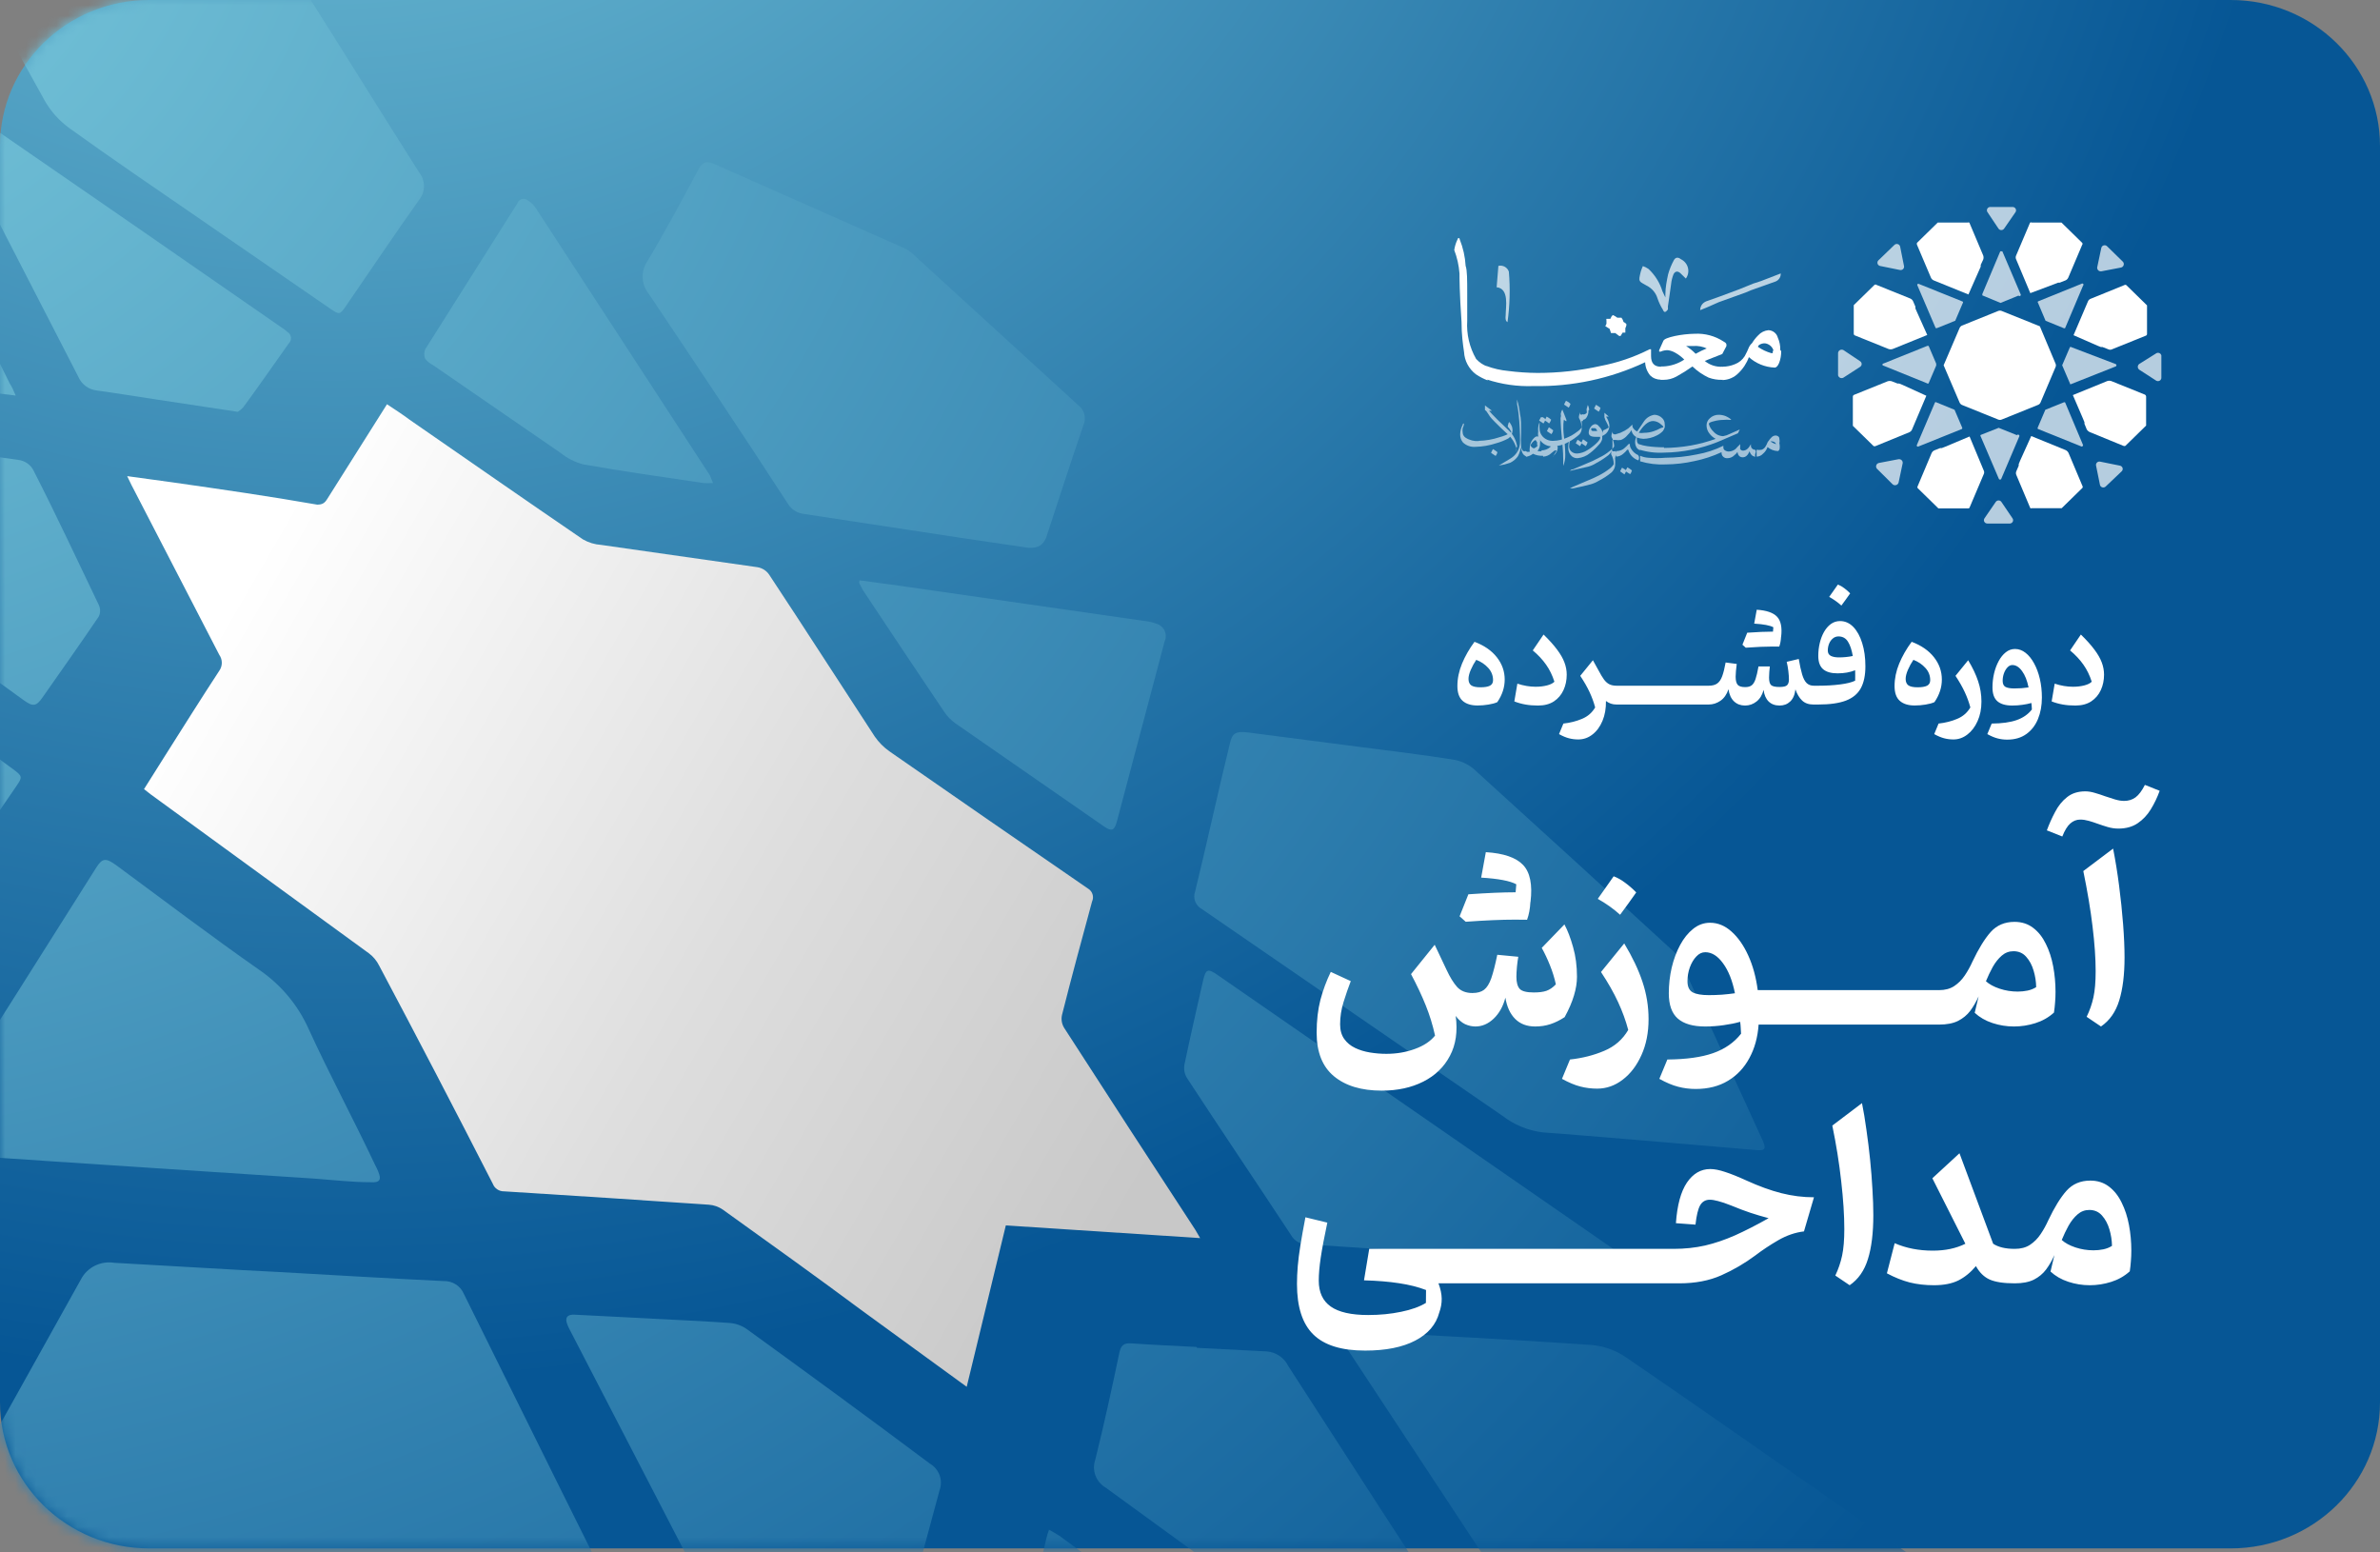 <svg width="230" height="150" viewBox="0 0 230 150" fill="none" xmlns="http://www.w3.org/2000/svg">
<rect x="0" y="0" width="230" height="150" fill="#808080" stroke="none"/>
<path d="M215.577 0H14.423C6.457 0 0 6.317 0 14.11V135.503C0 143.296 6.457 149.613 14.423 149.613H215.577C223.543 149.613 230 143.296 230 135.503V14.11C230 6.317 223.543 0 215.577 0Z" fill="url(#paint0_radial_18_8367)"/>
<mask id="mask0_18_8367" style="mask-type:luminance" maskUnits="userSpaceOnUse" x="0" y="0" width="230" height="150">
<path d="M215.775 0H14.225C6.369 0 0 6.23 0 13.916V135.697C0 143.382 6.369 149.613 14.225 149.613H215.775C223.631 149.613 230 143.382 230 135.697V13.916C230 6.23 223.631 0 215.775 0Z" fill="white"/>
</mask>
<g mask="url(#mask0_18_8367)">
<path d="M26.802 122.899C32.144 123.2 37.509 123.523 42.852 123.781C43.273 123.764 43.689 123.875 44.043 124.098C44.397 124.322 44.672 124.647 44.831 125.029C50.913 137.332 57.011 149.62 63.123 161.894C63.515 162.663 63.746 163.5 63.802 164.357C63.859 165.214 63.74 166.073 63.453 166.884C60.287 176.434 57.187 186.027 54.065 195.598C53.515 197.276 53.097 197.469 51.404 196.802C40.616 192.501 29.814 188.199 18.996 183.897C18.558 183.712 18.173 183.424 17.875 183.059L-5.716 151.549C-6.121 151.094 -6.364 150.523 -6.408 149.921C-6.452 149.32 -6.294 148.721 -5.958 148.215C-1.319 140.042 3.254 131.825 7.827 123.609C8.123 123.042 8.595 122.581 9.177 122.295C9.758 122.009 10.418 121.912 11.059 122.018L23.504 122.727L26.802 122.899Z" fill="url(#paint1_radial_18_8367)"/>
<path d="M154.125 237.819L140.207 232.291C134.359 229.968 128.533 227.581 122.618 225.301C121.205 224.756 120.051 223.712 119.386 222.376L111.735 208.202C106.473 198.523 101.233 188.837 96.015 179.144C95.081 177.508 94.814 175.587 95.267 173.767C97.246 165.443 99.159 157.098 101.094 148.752C101.166 148.431 101.261 148.115 101.379 147.806C101.775 148.043 102.083 148.193 102.369 148.387L137.789 174.369C139.494 175.603 140.936 177.152 142.032 178.929C150.446 192.35 158.859 205.779 167.273 219.214C167.559 219.608 167.761 220.054 167.866 220.526C167.948 220.964 167.862 221.416 167.625 221.795L154.125 237.819Z" fill="url(#paint2_radial_18_8367)"/>
<path d="M-13.829 95.906L-39.048 93.755C-41.95 93.519 -44.852 93.261 -47.842 93.067C-48.404 93.048 -48.954 92.9 -49.447 92.635C-49.94 92.369 -50.361 91.994 -50.679 91.54C-56.542 83.625 -62.456 75.738 -68.422 67.881C-68.676 67.491 -68.785 67.028 -68.729 66.569C-67.564 60.374 -66.377 54.18 -65.212 48.007C-64.948 46.716 -64.75 46.566 -63.431 46.738L-38.19 50.05C-36.431 50.287 -34.694 50.523 -32.958 50.717C-31.253 50.921 -29.639 51.583 -28.296 52.631L-9.96 66.096L1.253 74.312C2.177 75 2.199 75.064 1.561 75.989C-2.616 82.076 -6.816 88.163 -10.971 94.293C-11.25 94.793 -11.664 95.208 -12.168 95.493C-12.673 95.777 -13.247 95.92 -13.829 95.906Z" fill="url(#paint3_radial_18_8367)"/>
<path d="M129.258 128.599H130.38C138.185 129.029 145.968 129.416 153.773 129.954C154.974 130.053 156.127 130.461 157.115 131.137C162.7 134.944 168.24 138.837 173.781 142.687L188.996 153.312C190.007 154.039 190.797 155.02 191.282 156.151C194.844 164.023 198.472 171.896 202.077 179.811C202.229 180.043 202.294 180.32 202.262 180.594C202.23 180.868 202.103 181.123 201.902 181.316C198.889 184.801 195.921 188.35 192.953 191.877C192.184 192.78 191.854 192.823 190.754 192.092L183.521 186.887L155.246 166.497C153.682 165.358 152.341 163.952 151.289 162.346L129.72 129.61C129.548 129.281 129.394 128.944 129.258 128.599Z" fill="url(#paint4_radial_18_8367)"/>
<path d="M1.517 38.221L-0.395 37.984L-20.029 34.994C-22.228 34.672 -24.427 34.306 -26.625 34.026C-28.222 33.833 -29.738 33.232 -31.023 32.284L-57.164 13.464C-57.602 13.221 -57.941 12.839 -58.125 12.381C-58.309 11.923 -58.327 11.417 -58.176 10.948C-57.318 6.797 -56.549 2.646 -55.801 -1.506C-55.79 -1.732 -55.69 -1.945 -55.522 -2.102C-55.354 -2.258 -55.132 -2.345 -54.9 -2.344C-49.469 -3.054 -43.907 -3.807 -38.564 -4.495C-37.916 -4.573 -37.26 -4.42 -36.717 -4.065C-28.428 1.656 -20.183 7.442 -11.916 13.142C-10.89 13.871 -10.067 14.84 -9.52 15.959C-6.046 22.985 -2.557 30.019 0.946 37.059C1.188 37.425 1.298 37.726 1.517 38.221Z" fill="url(#paint5_radial_18_8367)"/>
<path d="M169.845 111.134L157.379 110.08C154.609 109.865 151.838 109.607 149.068 109.414C147.645 109.232 146.3 108.674 145.176 107.8L116.154 87.841C115.855 87.681 115.625 87.422 115.504 87.11C115.383 86.799 115.38 86.455 115.495 86.141C116.66 81.367 117.693 76.592 118.859 71.817C119.078 70.87 119.408 70.634 120.53 70.763L131.325 72.161C134.337 72.548 137.371 72.914 140.383 73.387C141.13 73.498 141.831 73.811 142.406 74.29C148.885 80.169 155.349 86.07 161.798 91.992C162.044 92.215 162.239 92.486 162.37 92.787C165.008 98.552 167.669 104.338 170.307 110.123C170.703 111.005 170.593 111.177 169.845 111.134Z" fill="url(#paint6_radial_18_8367)"/>
<path d="M8.487 -10.754C8.742 -10.693 8.991 -10.614 9.235 -10.518C15.435 -7.765 21.657 -5.055 27.835 -2.258C28.515 -1.935 29.093 -1.437 29.506 -0.817C33.2 4.99 36.806 10.84 40.499 16.648C40.806 17.027 40.973 17.497 40.973 17.981C40.973 18.465 40.806 18.935 40.499 19.315C38.103 22.691 35.794 26.133 33.442 29.553C32.848 30.413 32.804 30.434 31.924 29.832L18.865 20.842C14.797 18.046 10.686 15.249 6.684 12.367C5.721 11.664 4.919 10.77 4.332 9.743C1.078 3.936 -2.045 -1.936 -5.211 -7.765C-5.738 -8.732 -5.694 -8.84 -4.595 -8.991L7.981 -10.69L8.487 -10.754Z" fill="url(#paint7_radial_18_8367)"/>
<path d="M99.401 52.932L93.113 52.007L77.722 49.663C77.411 49.633 77.11 49.534 76.844 49.374C76.577 49.214 76.351 48.996 76.183 48.738C71.786 41.963 67.257 35.188 62.727 28.434C62.349 27.98 62.132 27.417 62.108 26.832C62.085 26.246 62.255 25.669 62.595 25.186C64.332 22.283 65.915 19.314 67.52 16.325C67.916 15.594 68.334 15.551 69.037 15.852L87.396 23.982C87.669 24.109 87.921 24.276 88.144 24.477L104.194 39.145C104.488 39.365 104.698 39.676 104.79 40.027C104.882 40.379 104.85 40.75 104.699 41.081C103.468 44.695 102.281 48.33 101.094 51.964C100.786 52.631 100.412 52.975 99.401 52.932Z" fill="url(#paint8_radial_18_8367)"/>
<path d="M63.035 127.416C65.52 127.545 67.982 127.653 70.467 127.825C71.057 127.866 71.626 128.059 72.116 128.384C78.052 132.686 83.944 136.987 89.859 141.418C90.294 141.673 90.626 142.067 90.798 142.533C90.97 142.999 90.972 143.51 90.804 143.978C87.873 154.775 84.992 165.579 82.163 176.391C81.834 177.574 81.218 177.746 80.339 176.843C79.91 176.36 79.548 175.825 79.261 175.251L55.076 128.513C54.982 128.347 54.901 128.175 54.834 127.997C54.548 127.309 54.834 126.986 55.538 127.029L63.123 127.416H63.035Z" fill="url(#paint9_radial_18_8367)"/>
<path d="M15.391 112.898C8.597 112.446 1.803 112.016 -5.013 111.521C-5.598 111.454 -6.153 111.231 -6.618 110.876C-6.744 110.784 -6.85 110.667 -6.928 110.533C-7.006 110.398 -7.055 110.25 -7.071 110.096C-7.088 109.943 -7.072 109.788 -7.024 109.64C-6.976 109.493 -6.898 109.357 -6.793 109.241C-1.399 100.767 3.973 92.285 9.323 83.797C9.894 82.915 10.224 82.872 11.235 83.603C15.852 87.002 20.404 90.465 25.087 93.734C27.146 95.153 28.773 97.094 29.792 99.347C31.837 103.821 34.189 108.187 36.256 112.575C36.364 112.77 36.46 112.971 36.542 113.177C36.894 113.995 36.696 114.296 35.816 114.231C34.035 114.231 32.232 114.016 30.451 113.887L15.391 112.898Z" fill="url(#paint10_radial_18_8367)"/>
<path d="M115.671 130.234L122.421 130.578C122.86 130.615 123.281 130.763 123.644 131.008C124.007 131.253 124.297 131.587 124.487 131.976L133.282 145.591L152.564 175.272C152.781 175.583 152.966 175.915 153.114 176.262C153.162 176.348 153.187 176.444 153.187 176.541C153.187 176.639 153.162 176.735 153.114 176.821C153.021 176.865 152.92 176.888 152.817 176.888C152.714 176.888 152.613 176.865 152.52 176.821C152.228 176.709 151.954 176.557 151.706 176.369L106.854 143.741C106.397 143.474 106.047 143.061 105.863 142.572C105.679 142.082 105.672 141.546 105.843 141.053C106.7 137.611 107.448 134.17 108.173 130.707C108.327 129.997 108.591 129.739 109.361 129.804C111.559 129.954 113.538 130.04 115.627 130.148L115.671 130.234Z" fill="url(#paint11_radial_18_8367)"/>
<path d="M-35.046 39.188L-25.746 40.522L-5.826 43.361L1.759 44.436C2.088 44.473 2.401 44.594 2.667 44.786C2.933 44.979 3.143 45.236 3.276 45.533C5.475 49.835 7.475 54.137 9.542 58.438C9.628 58.617 9.673 58.811 9.673 59.008C9.673 59.205 9.628 59.4 9.542 59.578C7.761 62.202 5.936 64.783 4.111 67.386C3.496 68.268 3.188 68.311 2.243 67.623L-6.244 61.471L-34.585 40.866C-34.89 40.678 -35.164 40.446 -35.398 40.178C-35.471 40.092 -35.523 39.992 -35.554 39.884C-35.584 39.777 -35.591 39.664 -35.574 39.554C-35.464 39.317 -35.178 39.253 -35.046 39.188Z" fill="url(#paint12_radial_18_8367)"/>
<path d="M156.807 122.146C156.39 122.146 156.06 122.146 155.752 122.146L126.268 120.232C125.961 120.23 125.66 120.146 125.397 119.991C125.134 119.836 124.919 119.615 124.773 119.35C121.431 114.274 118.045 109.263 114.725 104.187C114.475 103.796 114.381 103.329 114.461 102.875C115.033 100.143 115.649 97.455 116.264 94.745C116.528 93.605 116.726 93.54 117.759 94.272L126.554 100.358L155.576 120.447C156.104 120.834 156.807 121.222 156.807 122.146Z" fill="url(#paint13_radial_18_8367)"/>
<path d="M22.976 39.791L15.017 38.586C13.126 38.307 11.235 37.984 9.322 37.726C8.943 37.677 8.583 37.532 8.279 37.306C7.974 37.08 7.735 36.78 7.585 36.435L-6.09 9.872C-6.187 9.61 -6.239 9.334 -6.244 9.055C-5.936 9.055 -5.563 9.055 -5.343 9.184C-3.716 10.26 -2.089 11.335 -0.484 12.496C8.721 18.834 17.919 25.194 27.109 31.574C27.347 31.715 27.569 31.881 27.769 32.069C27.864 32.125 27.945 32.202 28.006 32.293C28.066 32.385 28.104 32.489 28.117 32.597C28.129 32.705 28.116 32.814 28.079 32.917C28.042 33.019 27.981 33.112 27.901 33.188C26.45 35.231 25.021 37.296 23.503 39.361C23.352 39.53 23.174 39.675 22.976 39.791Z" fill="url(#paint14_radial_18_8367)"/>
<path d="M83.065 56.073L87.022 56.61L110.504 59.987C110.91 60.019 111.309 60.106 111.691 60.245C111.872 60.289 112.041 60.371 112.186 60.486C112.332 60.601 112.449 60.745 112.531 60.91C112.613 61.074 112.657 61.253 112.66 61.436C112.663 61.618 112.625 61.799 112.549 61.966L107.931 79.388C107.69 80.27 107.426 80.356 106.7 79.861L92.343 69.903C91.898 69.587 91.518 69.193 91.222 68.741C88.605 64.87 86.033 60.998 83.46 57.127C83.285 56.868 83.175 56.567 83.021 56.309L83.065 56.073Z" fill="url(#paint15_radial_18_8367)"/>
<path d="M68.905 46.673C68.598 46.695 68.289 46.695 67.982 46.673C64.112 46.093 60.221 45.555 56.351 44.867C55.546 44.649 54.797 44.268 54.153 43.748L41.84 35.274C41.548 35.13 41.293 34.924 41.093 34.672C41.029 34.525 40.996 34.368 40.996 34.209C40.996 34.05 41.029 33.893 41.093 33.747L50.019 19.616C50.053 19.52 50.111 19.433 50.187 19.365C50.264 19.297 50.357 19.249 50.458 19.225C50.559 19.202 50.664 19.203 50.764 19.23C50.865 19.257 50.956 19.308 51.03 19.379C51.332 19.566 51.587 19.816 51.778 20.11L68.598 45.92C68.686 46.136 68.773 46.372 68.905 46.673Z" fill="url(#paint16_radial_18_8367)"/>
<path d="M93.421 133.998L83.373 126.685C78.975 123.416 74.38 120.125 69.851 116.877C69.456 116.604 68.993 116.44 68.51 116.404C61.914 115.952 55.318 115.522 48.722 115.113C48.484 115.119 48.25 115.051 48.053 114.92C47.856 114.789 47.705 114.601 47.623 114.382C44.017 107.327 40.353 100.294 36.63 93.282C36.402 92.828 36.071 92.431 35.662 92.121L14.577 76.764L13.918 76.248L15.896 73.107C17.655 70.333 19.392 67.558 21.195 64.805C21.352 64.58 21.436 64.314 21.436 64.041C21.436 63.769 21.352 63.503 21.195 63.278L12.708 46.867L12.291 46.007L16.688 46.609C21.349 47.276 25.988 47.942 30.649 48.76C31.155 48.76 31.375 48.609 31.617 48.222L37.399 39.059C38.169 39.576 38.916 40.049 39.598 40.565C45.16 44.415 50.723 48.286 56.33 52.115C56.872 52.428 57.482 52.612 58.11 52.653C63.123 53.384 68.158 54.072 73.193 54.804C73.425 54.841 73.647 54.925 73.844 55.051C74.04 55.177 74.208 55.342 74.336 55.535C77.766 60.718 81.13 65.966 84.538 71.171C84.92 71.72 85.396 72.201 85.945 72.591C92.321 77.022 98.712 81.438 105.117 85.84C105.336 85.963 105.5 86.161 105.577 86.396C105.655 86.63 105.64 86.885 105.535 87.109C104.546 90.744 103.556 94.401 102.633 98.057C102.533 98.482 102.604 98.929 102.831 99.305C107.038 105.829 111.266 112.339 115.517 118.834L115.979 119.63L97.202 118.404L93.421 133.998Z" fill="url(#paint17_linear_18_8367)"/>
<g opacity="0.7">
<path d="M164.304 29.969C164.304 29.539 164.568 29.195 165.03 29.066L166.239 28.635L168.086 27.947L169.405 27.409L170.197 27.151L172.088 26.42C172.097 26.582 172.056 26.743 171.97 26.881C171.883 27.02 171.756 27.129 171.604 27.194L169.185 28.055L168.68 28.27L166.107 29.195L164.986 29.689L164.304 29.969Z" fill="white"/>
<path d="M162.919 26.915L162.48 26.484C162.194 26.162 161.908 26.162 161.732 26.484C161.605 26.802 161.524 27.135 161.49 27.474C161.38 28.205 161.292 28.958 161.182 29.625C161.192 29.718 161.192 29.811 161.182 29.904C161.182 29.904 161.029 30.119 160.919 30.141C160.809 30.162 160.743 30.033 160.699 29.926C160.479 29.574 160.302 29.199 160.171 28.807C160.091 28.549 159.958 28.309 159.78 28.102C159.603 27.895 159.384 27.725 159.138 27.603C158.368 27.151 158.302 27.28 158.566 26.226C158.622 26.051 158.688 25.878 158.764 25.71C158.96 25.777 159.145 25.872 159.314 25.99C159.943 26.581 160.405 27.322 160.655 28.141L160.941 28.743C160.941 28.743 160.941 28.528 160.941 28.42C160.941 27.775 161.073 27.13 161.204 26.506C161.336 26.036 161.52 25.581 161.754 25.151C161.908 24.85 162.172 24.828 162.436 25.043C162.604 25.125 162.752 25.241 162.87 25.383C162.988 25.526 163.073 25.692 163.119 25.87C163.165 26.048 163.171 26.233 163.136 26.414C163.102 26.594 163.028 26.765 162.919 26.915Z" fill="white"/>
<path d="M144.627 27.839C144.737 26.463 144.803 25.689 144.803 25.689C145.012 25.64 145.233 25.671 145.42 25.775C145.607 25.879 145.748 26.047 145.814 26.248C145.954 27.875 145.91 29.512 145.682 31.13C145.462 31.001 145.484 30.7 145.506 30.485C145.506 29.668 145.88 27.882 144.627 27.753" fill="white"/>
</g>
<path d="M172.044 33.819C172.055 33.405 171.973 32.993 171.802 32.614C171.75 32.417 171.634 32.241 171.472 32.113C171.309 31.985 171.109 31.912 170.9 31.904C170.518 31.939 170.164 32.116 169.911 32.399C169.681 32.624 169.482 32.877 169.317 33.152C169.317 33.152 169.141 33.303 169.032 33.518C168.911 33.82 168.771 34.114 168.614 34.4C168.393 34.764 168.052 35.045 167.646 35.195C167.277 35.348 166.882 35.428 166.481 35.432V36.722C167.046 36.703 167.581 36.472 167.976 36.077C168.441 35.64 168.795 35.102 169.01 34.507C169.689 35.121 170.57 35.479 171.494 35.518C171.67 35.518 171.802 35.367 171.934 35.066C172.071 34.701 172.138 34.315 172.132 33.926M171.318 33.926C171.318 33.926 171.318 34.077 171.318 34.12H171.164C170.709 33.988 170.278 33.785 169.889 33.518C169.889 33.518 169.889 33.389 170.043 33.303C170.202 33.21 170.386 33.165 170.571 33.173C170.76 33.199 170.937 33.278 171.081 33.4C171.226 33.522 171.331 33.682 171.384 33.862" fill="white"/>
<path d="M166.481 36.722C166.621 36.535 166.696 36.309 166.696 36.077C166.696 35.845 166.621 35.619 166.481 35.432C165.85 35.477 165.225 35.276 164.744 34.873L166.437 34.206L166.833 33.453C166.846 33.389 166.846 33.324 166.833 33.26C166.833 33.26 166.833 33.13 166.569 33.002C165.746 32.461 164.766 32.197 163.777 32.249C163.134 32.261 162.493 32.333 161.864 32.464C161.183 32.614 160.809 32.765 160.743 32.937L160.347 33.819C160.33 33.868 160.33 33.92 160.347 33.969C160.397 33.986 160.451 33.986 160.501 33.969C160.721 33.87 160.963 33.826 161.205 33.84C161.445 33.877 161.676 33.957 161.886 34.077C162.21 34.257 162.506 34.482 162.766 34.744C162.16 35.147 161.452 35.377 160.721 35.41H160.501V36.701H160.765C161.204 36.701 161.636 36.59 162.018 36.378C162.549 36.084 163.063 35.761 163.557 35.41C164.014 35.85 164.541 36.213 165.118 36.486C165.539 36.642 165.987 36.715 166.437 36.701M164.986 33.647C164.6 33.8 164.225 33.979 163.865 34.184C163.587 33.9 163.278 33.647 162.941 33.432H163.623C164.093 33.395 164.564 33.484 164.986 33.69" fill="white"/>
<path d="M160.501 36.722C160.651 36.539 160.732 36.312 160.732 36.077C160.732 35.843 160.651 35.615 160.501 35.432C159.863 35.432 159.555 35.088 159.555 34.399C159.546 34.235 159.546 34.069 159.555 33.905C159.555 33.905 159.555 33.776 159.555 33.754C159.505 33.739 159.452 33.739 159.401 33.754C157.905 34.511 156.306 35.055 154.652 35.367C152.662 35.812 150.626 36.035 148.584 36.034C147.628 36.028 146.673 35.963 145.726 35.84C145.019 35.773 144.324 35.613 143.659 35.367V36.658C145.116 37.141 146.651 37.359 148.188 37.303C151.921 37.375 155.62 36.587 158.984 35.002C159.001 35.465 159.171 35.91 159.467 36.271C159.599 36.402 159.756 36.507 159.93 36.577C160.104 36.647 160.291 36.682 160.479 36.679" fill="white"/>
<path d="M143.725 36.701C143.871 36.516 143.951 36.289 143.951 36.056C143.951 35.822 143.871 35.595 143.725 35.41C143.311 35.256 142.941 35.005 142.648 34.679C142.007 33.559 141.709 32.282 141.79 31.001V28.399C141.79 27.022 141.79 26.119 141.636 25.689C141.586 24.811 141.393 23.947 141.065 23.129C141.065 23.129 141.065 23 140.955 23C140.845 23 140.955 23 140.845 23.151C140.691 23.471 140.587 23.811 140.537 24.162C140.815 24.887 140.985 25.647 141.043 26.42C141.043 26.742 141.043 28.291 141.241 31.109C141.241 32.356 141.373 33.26 141.483 34.012C141.505 34.43 141.618 34.838 141.816 35.209C142.013 35.58 142.289 35.906 142.626 36.163C142.988 36.409 143.379 36.611 143.791 36.765" fill="white"/>
<path d="M155.554 31.776L155.686 32.184H156.104L156.478 32.464C156.478 32.464 156.478 32.464 156.609 32.464L156.807 32.141H157.071C157.071 32.141 157.071 32.141 157.071 31.991V31.711C157.129 31.604 157.166 31.487 157.181 31.367C157.181 31.367 157.181 31.238 156.895 31.109C156.862 30.96 156.794 30.82 156.697 30.7C156.697 30.7 156.543 30.7 156.302 30.7C156.167 30.596 156.019 30.509 155.862 30.442C155.862 30.442 155.862 30.442 155.752 30.549L155.62 30.808H155.246C155.235 30.831 155.229 30.857 155.229 30.883C155.229 30.909 155.235 30.935 155.246 30.958V31.281L155.136 31.517L155.554 31.776Z" fill="white"/>
<g opacity="0.6">
<path d="M171.955 42.874C171.989 42.71 171.989 42.542 171.955 42.379C171.955 42.185 171.758 42.078 171.582 42.078C171.501 42.084 171.422 42.106 171.35 42.143C171.278 42.18 171.215 42.231 171.164 42.293C171.072 42.384 170.99 42.485 170.922 42.594C170.877 42.638 170.84 42.689 170.812 42.745C170.767 42.872 170.708 42.995 170.636 43.11C170.555 43.271 170.413 43.395 170.241 43.455C170.081 43.487 169.916 43.487 169.757 43.455V44.121C169.874 44.119 169.989 44.093 170.095 44.045C170.201 43.997 170.296 43.928 170.372 43.842C170.577 43.671 170.73 43.447 170.812 43.196C171.086 43.433 171.436 43.57 171.802 43.584C171.802 43.584 171.912 43.584 171.977 43.39C172.004 43.233 172.004 43.073 171.977 42.917M171.626 42.917C171.438 42.857 171.26 42.77 171.098 42.659C171.17 42.637 171.246 42.637 171.318 42.659C171.398 42.67 171.472 42.705 171.531 42.759C171.59 42.813 171.631 42.883 171.648 42.96" fill="white"/>
<path d="M169.647 44.121C169.383 44.121 169.185 43.949 169.075 43.605C168.914 43.992 168.694 44.186 168.416 44.186C168.13 44.186 167.954 44.014 167.91 43.67C167.826 43.793 167.722 43.902 167.602 43.992C167.435 44.163 167.206 44.264 166.965 44.272C166.884 44.282 166.802 44.275 166.725 44.249C166.648 44.224 166.578 44.181 166.521 44.125C166.463 44.069 166.42 44.001 166.394 43.925C166.368 43.85 166.36 43.77 166.371 43.691C165.537 44.078 164.658 44.366 163.755 44.551C162.839 44.758 161.902 44.866 160.962 44.874C160.13 44.914 159.297 44.813 158.5 44.573V44.035C158.749 44.148 159.018 44.213 159.291 44.229C159.84 44.277 160.392 44.277 160.94 44.229C161.968 44.222 162.991 44.114 163.996 43.906C164.884 43.749 165.743 43.466 166.547 43.067C166.537 43.124 166.537 43.182 166.547 43.239C166.543 43.295 166.556 43.351 166.583 43.401C166.61 43.45 166.651 43.491 166.701 43.519C166.811 43.592 166.942 43.63 167.075 43.627C167.307 43.616 167.531 43.533 167.712 43.39L167.954 43.132L168.174 42.917C168.174 42.917 168.174 42.917 168.174 43.024C168.161 43.074 168.161 43.126 168.174 43.175C168.157 43.246 168.157 43.319 168.174 43.39C168.199 43.437 168.237 43.476 168.284 43.503C168.33 43.529 168.384 43.542 168.438 43.541C168.746 43.541 168.987 43.325 169.207 42.917C169.207 42.917 169.207 43.024 169.207 43.046C169.204 43.099 169.212 43.151 169.231 43.201C169.249 43.25 169.278 43.295 169.315 43.334C169.352 43.372 169.397 43.402 169.446 43.423C169.496 43.444 169.549 43.455 169.603 43.455C169.779 43.627 169.603 43.799 169.603 43.992" fill="white"/>
<path d="M158.302 44.508C158.364 44.432 158.398 44.337 158.398 44.24C158.398 44.142 158.364 44.047 158.302 43.971C158.012 43.841 157.772 43.622 157.62 43.347C157.533 43.213 157.494 43.054 157.51 42.895H157.4C157.239 43.074 157.062 43.24 156.873 43.39C156.671 43.521 156.433 43.589 156.191 43.584V44.121C156.456 44.109 156.706 44.002 156.895 43.82C157.028 43.714 157.146 43.591 157.246 43.455C157.246 43.455 157.247 43.455 157.356 43.455C157.419 43.694 157.542 43.915 157.715 44.096C157.888 44.276 158.105 44.411 158.346 44.487" fill="white"/>
<path d="M157.159 45.476C157.105 45.399 157.028 45.339 156.939 45.304C156.884 45.252 156.815 45.215 156.741 45.197L156.565 45.541L156.983 45.842L157.137 45.562L157.532 45.82C157.616 45.712 157.676 45.587 157.708 45.455L157.511 45.304L157.269 45.154L157.115 45.433" fill="white"/>
<path d="M156.103 44.121C156.279 43.971 156.257 43.648 156.103 43.584C156.012 43.621 155.909 43.621 155.818 43.584L155.708 43.39C155.697 43.512 155.697 43.634 155.708 43.756C155.691 43.805 155.691 43.857 155.708 43.906C155.868 44.197 155.951 44.522 155.95 44.853C155.847 45.019 155.713 45.165 155.554 45.283C155.224 45.536 154.871 45.76 154.498 45.95C154.169 46.122 153.729 46.315 153.201 46.53L151.992 47.047L151.706 47.197H151.97L152.981 46.982L153.751 46.788C154.022 46.708 154.281 46.592 154.52 46.444C154.944 46.229 155.342 45.969 155.708 45.67C155.907 45.496 156.039 45.261 156.081 45.003C156.101 44.745 156.101 44.487 156.081 44.229H156.103" fill="white"/>
<path d="M160.808 43.218C160.264 43.22 159.72 43.184 159.181 43.11C158.911 43.072 158.646 43.008 158.39 42.917V43.433C159.177 43.682 160.005 43.784 160.83 43.734C162.603 43.709 164.356 43.359 165.997 42.702L167.954 41.863L168.13 41.497L167.162 41.928C166.963 42.033 166.748 42.105 166.525 42.143C166.343 42.139 166.164 42.096 166.001 42.019C165.838 41.941 165.694 41.829 165.579 41.691C165.363 41.494 165.21 41.24 165.14 40.96C165.14 40.852 165.337 40.766 165.623 40.702C165.931 40.615 166.249 40.572 166.569 40.572C166.773 40.548 166.98 40.548 167.184 40.572H167.316L167.184 40.443C167.054 40.351 166.914 40.271 166.767 40.207C166.557 40.125 166.333 40.081 166.107 40.078C165.944 40.074 165.782 40.103 165.631 40.162C165.48 40.221 165.343 40.31 165.228 40.422C165.126 40.511 165.046 40.62 164.992 40.743C164.939 40.866 164.914 40.998 164.92 41.132C164.926 41.424 165.034 41.705 165.228 41.928C165.381 42.123 165.576 42.285 165.799 42.401C165.022 42.686 164.22 42.902 163.403 43.046C162.546 43.196 161.678 43.276 160.808 43.282" fill="white"/>
<path d="M160.655 40.422C160.556 40.318 160.437 40.233 160.305 40.174C160.173 40.115 160.03 40.083 159.885 40.078C159.687 40.107 159.497 40.175 159.327 40.279C159.157 40.383 159.01 40.519 158.896 40.68L158.214 41.691C158.075 41.628 157.954 41.532 157.862 41.411C157.799 41.347 157.76 41.264 157.752 41.175V41.024L157.357 41.39L157.027 41.605L156.587 41.82L156.103 41.971C156.054 41.975 156.004 41.967 155.958 41.949C155.912 41.93 155.871 41.9 155.84 41.863C155.84 41.863 155.84 41.863 155.84 41.691C155.787 41.807 155.75 41.93 155.73 42.056V42.207C155.892 42.49 155.983 42.807 155.994 43.132C155.894 43.308 155.75 43.456 155.576 43.562C155.257 43.83 154.902 44.055 154.52 44.229C154.103 44.458 153.669 44.66 153.223 44.831L152.014 45.347C151.816 45.347 151.728 45.476 151.728 45.498H151.706L152.718 45.261L153.487 45.089C153.76 45.013 154.019 44.897 154.257 44.745C154.676 44.523 155.073 44.264 155.444 43.971C155.647 43.8 155.78 43.563 155.818 43.304C155.837 43.039 155.837 42.773 155.818 42.508H156.103C156.285 42.544 156.472 42.544 156.653 42.508C156.895 42.412 157.107 42.256 157.269 42.056C157.425 41.911 157.558 41.745 157.664 41.562C157.682 41.701 157.733 41.834 157.813 41.95C157.893 42.066 158.001 42.161 158.126 42.228C158.05 42.39 158.012 42.567 158.016 42.745C158.018 42.954 158.087 43.157 158.214 43.325C158.289 43.4 158.379 43.459 158.478 43.498C158.498 43.42 158.498 43.339 158.478 43.261C158.51 43.17 158.51 43.072 158.478 42.981C158.389 42.949 158.314 42.89 158.262 42.812C158.211 42.735 158.186 42.643 158.192 42.551C158.174 42.459 158.174 42.364 158.192 42.272C158.388 42.349 158.597 42.393 158.808 42.401C159.26 42.396 159.705 42.285 160.105 42.078C160.328 41.971 160.529 41.825 160.699 41.648C160.775 41.542 160.834 41.426 160.875 41.304C160.895 41.197 160.895 41.088 160.875 40.981C160.878 40.878 160.86 40.776 160.822 40.68C160.784 40.584 160.727 40.496 160.655 40.422ZM160.479 41.368C160.262 41.49 160.034 41.591 159.797 41.669C159.507 41.768 159.203 41.819 158.896 41.82C158.721 41.848 158.543 41.848 158.368 41.82C158.83 41.067 159.292 40.68 159.753 40.68C160.003 40.689 160.243 40.78 160.435 40.938C160.633 41.089 160.743 41.196 160.743 41.261C160.743 41.325 160.655 41.282 160.501 41.368H160.479Z" fill="white"/>
<path d="M154.828 42.121C155.042 42.044 155.225 41.902 155.352 41.717C155.478 41.531 155.541 41.311 155.532 41.089C155.492 40.787 155.379 40.499 155.202 40.25C155.378 40.25 155.466 40.25 155.466 40.25L155.048 39.884V40.314C155.101 40.511 155.183 40.699 155.29 40.874C155.364 41.01 155.423 41.155 155.466 41.304C155.466 41.304 155.268 41.454 154.938 41.583" fill="white"/>
<path d="M154.081 39.497L154.498 39.777C154.582 39.668 154.642 39.543 154.674 39.411L154.476 39.26L154.234 39.11L154.059 39.454" fill="white"/>
<path d="M154.828 42.121C154.89 42.057 154.924 41.972 154.924 41.884C154.924 41.796 154.89 41.712 154.828 41.648C154.763 41.476 154.657 41.321 154.52 41.196C154.483 41.136 154.431 41.085 154.37 41.048C154.309 41.01 154.24 40.987 154.168 40.981C154.085 40.988 154.005 41.013 153.933 41.054C153.861 41.095 153.798 41.151 153.751 41.218C153.611 41.381 153.534 41.586 153.531 41.798C153.531 42.078 153.751 42.207 154.168 42.207H154.63C154.641 42.264 154.641 42.322 154.63 42.379C154.63 42.379 154.52 42.616 154.256 42.852C153.995 43.097 153.708 43.314 153.399 43.498C153.11 43.684 152.777 43.795 152.431 43.82C152.307 43.83 152.181 43.809 152.066 43.76C151.951 43.712 151.85 43.636 151.772 43.541C151.677 43.409 151.63 43.25 151.64 43.089C151.653 42.797 151.705 42.508 151.794 42.228V42.121C151.632 42.472 151.55 42.854 151.552 43.239C151.541 43.494 151.618 43.744 151.772 43.949C151.847 44.056 151.95 44.142 152.069 44.198C152.189 44.255 152.321 44.28 152.453 44.272C152.909 44.229 153.339 44.049 153.685 43.756C153.997 43.511 154.284 43.237 154.542 42.938C154.679 42.8 154.778 42.63 154.828 42.444C154.844 42.322 154.844 42.199 154.828 42.078M154.344 41.648H154.102C153.883 41.648 153.773 41.648 153.773 41.497C153.773 41.347 153.773 41.368 153.993 41.368C154.212 41.368 154.212 41.368 154.344 41.605" fill="white"/>
<path d="M153.575 39.626C153.57 39.453 153.525 39.284 153.443 39.131L153.333 39.497C153.319 39.546 153.319 39.598 153.333 39.648C153.352 39.733 153.352 39.821 153.333 39.906C153.279 39.959 153.213 40 153.141 40.026C153.069 40.052 152.992 40.062 152.915 40.056V40.572C152.994 40.573 153.073 40.553 153.142 40.516C153.211 40.478 153.269 40.423 153.311 40.357C153.454 40.148 153.523 39.899 153.509 39.648" fill="white"/>
<path d="M152.871 42.766L152.651 42.616L152.454 42.487L152.278 42.831L152.695 43.11C152.752 43.023 152.797 42.929 152.827 42.831L153.245 43.11C153.325 42.999 153.384 42.876 153.421 42.745L153.201 42.594L152.981 42.444L152.849 42.702" fill="white"/>
<path d="M152.981 40.551C153.038 40.476 153.069 40.386 153.069 40.293C153.069 40.2 153.038 40.109 152.981 40.035C152.89 40.072 152.787 40.072 152.696 40.035C152.688 39.97 152.688 39.906 152.696 39.841C152.644 39.966 152.607 40.096 152.586 40.228V40.379C152.752 40.661 152.842 40.979 152.849 41.304C152.724 41.473 152.567 41.619 152.388 41.734C152.094 41.964 151.768 42.152 151.42 42.293C151.014 42.479 150.572 42.582 150.123 42.594C149.92 42.607 149.716 42.573 149.529 42.494C149.342 42.416 149.177 42.295 149.046 42.142C148.875 41.936 148.782 41.677 148.782 41.411C148.765 41.29 148.765 41.167 148.782 41.046V40.788C148.71 40.952 148.665 41.126 148.65 41.304C148.639 41.432 148.639 41.562 148.65 41.691C148.624 41.848 148.624 42.007 148.65 42.164C148.741 42.451 148.926 42.701 149.176 42.876C149.426 43.051 149.728 43.141 150.035 43.132C150.568 43.123 151.09 42.982 151.552 42.723C151.944 42.52 152.306 42.267 152.63 41.971C152.75 41.838 152.826 41.673 152.849 41.497C152.88 41.226 152.88 40.952 152.849 40.68H152.981" fill="white"/>
<path d="M151.179 39.11L151.596 39.389C151.676 39.278 151.735 39.155 151.772 39.024L151.574 38.852L151.332 38.723L151.156 39.067" fill="white"/>
<path d="M150.805 40.185C150.805 40.336 150.805 41.024 150.936 42.336C151.068 43.648 151.068 44.25 151.068 44.487C151.068 44.724 151.068 44.831 151.068 44.96C151.06 45.032 151.06 45.104 151.068 45.175V45.025C151.207 44.683 151.274 44.317 151.266 43.949C151.266 43.82 151.266 43.218 151.134 42.164C151.002 41.11 151.134 40.572 151.134 40.551C151.134 40.551 151.376 40.766 151.376 40.68C151.385 40.645 151.385 40.608 151.376 40.572L151.178 40.056L150.98 39.562C150.902 39.694 150.85 39.84 150.827 39.992C150.862 40.126 150.862 40.266 150.827 40.4" fill="white"/>
<path d="M149.134 44.121C149.433 44.11 149.716 43.987 149.925 43.777C150.123 43.605 150.255 43.498 150.343 43.519C150.431 43.541 150.453 43.519 150.343 43.691C150.233 43.863 150.211 43.885 150.145 44.014C150.079 44.143 150.145 44.186 150.145 44.014C150.243 43.937 150.325 43.842 150.387 43.734C150.541 43.498 150.673 42.96 150.255 42.96C149.837 42.96 149.991 42.96 149.815 43.197C149.578 43.401 149.274 43.516 148.958 43.519" fill="white"/>
<path d="M149.507 41.669L149.925 41.949C150.015 41.844 150.076 41.718 150.101 41.583L149.903 41.433L149.683 41.282L149.507 41.626" fill="white"/>
<path d="M149.133 44.121C149.205 44.049 149.244 43.953 149.244 43.852C149.244 43.752 149.205 43.656 149.133 43.584C148.951 43.612 148.766 43.612 148.584 43.584C148.759 43.363 148.845 43.088 148.826 42.809C148.849 42.674 148.849 42.536 148.826 42.401C148.826 42.228 148.672 42.164 148.54 42.164C148.408 42.164 148.276 42.272 148.1 42.487C147.936 42.705 147.844 42.968 147.836 43.239C147.81 43.374 147.81 43.513 147.836 43.648C147.713 43.67 147.586 43.67 147.463 43.648V44.121C147.715 44.103 147.954 44.005 148.144 43.842C148.449 43.995 148.792 44.062 149.133 44.035M148.628 43.024C148.529 43.161 148.392 43.266 148.232 43.325C148.157 43.304 148.088 43.265 148.031 43.213C147.974 43.161 147.93 43.096 147.902 43.024C147.962 42.909 148.036 42.8 148.122 42.702C148.254 42.573 148.32 42.53 148.386 42.53C148.452 42.53 148.386 42.53 148.54 42.723C148.551 42.823 148.551 42.924 148.54 43.024" fill="white"/>
<path d="M149.332 40.486L149.112 40.314H148.914L148.738 40.637L149.156 40.917C149.224 40.834 149.276 40.739 149.31 40.637C149.449 40.72 149.581 40.813 149.705 40.917C149.793 40.807 149.86 40.683 149.903 40.551L149.683 40.379L149.464 40.25L149.332 40.529" fill="white"/>
<path d="M147.462 44.121C147.504 44.089 147.537 44.048 147.56 44.002C147.583 43.955 147.595 43.904 147.595 43.852C147.595 43.801 147.583 43.75 147.56 43.703C147.537 43.657 147.504 43.616 147.462 43.584C147.377 43.611 147.284 43.611 147.199 43.584C147.09 43.471 147.021 43.328 147.001 43.175C146.969 42.724 146.969 42.271 147.001 41.82C147.001 41.003 147.001 40.4 146.891 40.013C146.838 39.533 146.743 39.058 146.605 38.594C146.605 38.594 146.605 38.787 146.605 39.045C146.674 39.379 146.726 39.717 146.759 40.056C146.854 40.906 146.898 41.761 146.891 42.616C146.909 42.949 146.835 43.281 146.676 43.576C146.518 43.871 146.28 44.119 145.989 44.293L144.846 44.982L145.418 44.874L145.967 44.702C146.259 44.557 146.508 44.342 146.693 44.078C146.841 43.796 146.937 43.49 146.979 43.175C146.993 43.399 147.053 43.619 147.155 43.82C147.212 43.917 147.296 43.997 147.397 44.05C147.498 44.104 147.612 44.128 147.726 44.121M146.605 43.197V43.089C146.497 42.452 146.162 41.873 145.66 41.454L144.714 40.551C144.296 40.121 144.011 39.841 143.901 39.691H144.186L143.505 39.174C143.505 39.174 143.505 39.174 143.505 39.282V39.626C143.566 39.656 143.619 39.7 143.659 39.755C143.791 39.97 143.923 40.121 143.989 40.25C144.055 40.379 144.846 41.175 145.572 41.841C146.038 42.221 146.376 42.732 146.539 43.304C146.539 43.584 146.539 43.713 146.539 43.713C146.564 43.549 146.564 43.382 146.539 43.218" fill="white"/>
<path d="M142.912 42.594C143.585 42.579 144.253 42.463 144.89 42.25C145.299 42.146 145.691 41.987 146.056 41.777C145.986 41.583 145.874 41.407 145.726 41.261C145.71 41.234 145.702 41.205 145.702 41.175C145.702 41.145 145.71 41.115 145.726 41.089C145.746 40.976 145.783 40.868 145.836 40.766C145.915 40.85 145.982 40.944 146.034 41.046C146.111 41.177 146.157 41.324 146.166 41.476C146.182 41.644 146.154 41.813 146.085 41.967C146.016 42.121 145.907 42.256 145.77 42.358C145.395 42.561 144.996 42.72 144.583 42.831C143.937 43.044 143.263 43.16 142.582 43.175C142.36 43.193 142.138 43.164 141.929 43.089C141.72 43.015 141.53 42.898 141.372 42.745C141.195 42.525 141.102 42.251 141.109 41.971C141.117 41.648 141.2 41.332 141.351 41.046C141.351 41.046 141.35 40.916 141.46 40.916C141.476 40.966 141.476 41.018 141.46 41.067C141.437 41.172 141.4 41.273 141.351 41.368C141.327 41.511 141.327 41.656 141.351 41.798C141.355 41.897 141.383 41.993 141.433 42.079C141.482 42.165 141.552 42.239 141.636 42.293C142.013 42.537 142.462 42.65 142.912 42.616" fill="white"/>
<path d="M144.121 43.777L144.538 44.057C144.622 43.948 144.682 43.824 144.714 43.691L144.516 43.541L144.274 43.39L144.099 43.734" fill="white"/>
</g>
<path d="M198.559 27.442L198.889 27.313H199.043L199.592 27.098C199.657 27.072 199.715 27.034 199.764 26.986C199.813 26.938 199.852 26.881 199.878 26.818L201.219 23.657C201.243 23.63 201.255 23.595 201.255 23.56C201.255 23.524 201.243 23.49 201.219 23.463L199.219 21.506H196.36C196.334 21.491 196.303 21.483 196.272 21.483C196.242 21.483 196.211 21.491 196.185 21.506L194.843 24.668C194.811 24.731 194.793 24.801 194.793 24.872C194.793 24.943 194.811 25.013 194.843 25.076L196.207 28.324L198.559 27.442Z" fill="white"/>
<path d="M191.282 26.066L191.414 25.764V25.592L191.656 25.076C191.699 24.951 191.699 24.814 191.656 24.689L190.314 21.506C190.287 21.494 190.257 21.488 190.226 21.488C190.196 21.488 190.166 21.494 190.139 21.506H187.258L185.258 23.463C185.242 23.493 185.234 23.526 185.234 23.56C185.234 23.593 185.242 23.627 185.258 23.657L186.599 26.818C186.625 26.881 186.664 26.938 186.713 26.986C186.762 27.034 186.82 27.072 186.885 27.098L190.226 28.453L191.282 26.066Z" fill="white"/>
<path d="M185.235 30.109L185.104 29.808V29.636L184.884 29.12C184.857 29.057 184.818 29 184.769 28.952C184.72 28.904 184.662 28.866 184.598 28.84L181.344 27.528C181.316 27.505 181.281 27.493 181.245 27.493C181.209 27.493 181.174 27.505 181.146 27.528L179.145 29.485V32.238C179.143 32.275 179.152 32.311 179.171 32.342C179.191 32.373 179.221 32.397 179.255 32.41L182.509 33.722C182.637 33.765 182.777 33.765 182.905 33.722L186.247 32.367L185.235 30.109Z" fill="white"/>
<path d="M183.85 37.185L183.521 37.056H183.367L182.817 36.841C182.689 36.799 182.55 36.799 182.421 36.841L179.167 38.153C179.134 38.169 179.107 38.194 179.087 38.224C179.068 38.254 179.058 38.289 179.057 38.325V41.143L181.058 43.1C181.089 43.115 181.123 43.123 181.157 43.123C181.191 43.123 181.225 43.115 181.256 43.1L184.51 41.767C184.628 41.717 184.723 41.624 184.774 41.509L186.159 38.239L183.85 37.185Z" fill="white"/>
<path d="M187.984 43.165L187.654 43.294H187.5L186.95 43.509C186.886 43.535 186.828 43.573 186.779 43.621C186.73 43.669 186.691 43.726 186.665 43.788L185.323 46.972C185.304 47 185.293 47.034 185.293 47.069C185.293 47.103 185.304 47.137 185.323 47.165L187.324 49.123H190.204C190.242 49.123 190.278 49.11 190.306 49.086C190.334 49.063 190.353 49.03 190.358 48.994L191.699 45.832C191.732 45.772 191.749 45.706 191.749 45.638C191.749 45.571 191.732 45.504 191.699 45.445L190.336 42.175L187.984 43.165Z" fill="white"/>
<path d="M195.217 44.52L195.086 44.842V44.993L194.866 45.509C194.833 45.572 194.816 45.642 194.816 45.713C194.816 45.784 194.833 45.854 194.866 45.918L196.207 49.101C196.231 49.112 196.257 49.118 196.284 49.118C196.31 49.118 196.337 49.112 196.361 49.101H199.241L201.242 47.144C201.262 47.115 201.272 47.081 201.272 47.047C201.272 47.012 201.262 46.979 201.242 46.95L199.901 43.767C199.842 43.644 199.741 43.545 199.615 43.487L196.295 42.132L195.217 44.52Z" fill="white"/>
<path d="M201.308 40.476L201.439 40.799V40.949L201.659 41.487C201.726 41.599 201.826 41.689 201.945 41.745L205.199 43.079C205.23 43.094 205.264 43.102 205.298 43.102C205.332 43.102 205.366 43.094 205.397 43.079L207.398 41.121V38.304C207.395 38.269 207.384 38.234 207.365 38.204C207.346 38.174 207.319 38.149 207.288 38.132L204.034 36.82C203.906 36.777 203.766 36.777 203.638 36.82L200.318 38.175L201.308 40.476Z" fill="white"/>
<path d="M202.693 33.4L203.022 33.529H203.176L203.726 33.744C203.787 33.776 203.855 33.793 203.924 33.793C203.993 33.793 204.061 33.776 204.122 33.744L207.376 32.432C207.41 32.418 207.44 32.394 207.459 32.364C207.479 32.333 207.488 32.296 207.486 32.26V29.507L205.485 27.55C205.456 27.53 205.421 27.52 205.386 27.52C205.351 27.52 205.316 27.53 205.287 27.55L202.055 28.862C201.989 28.884 201.929 28.921 201.879 28.969C201.83 29.018 201.792 29.076 201.769 29.141L200.384 32.389L202.693 33.4Z" fill="white"/>
<g opacity="0.7">
<path d="M195.064 28.561L193.327 29.27L191.568 28.539C191.568 28.539 191.568 28.539 191.568 28.41L193.305 24.28C193.305 24.28 193.481 24.28 193.503 24.28L195.262 28.41C195.272 28.423 195.279 28.437 195.284 28.453C195.288 28.468 195.289 28.484 195.287 28.5C195.285 28.516 195.28 28.532 195.272 28.546C195.263 28.56 195.253 28.572 195.24 28.582C195.227 28.592 195.212 28.599 195.196 28.603C195.18 28.608 195.163 28.609 195.147 28.607C195.131 28.605 195.115 28.6 195.101 28.592C195.086 28.584 195.074 28.573 195.064 28.561Z" fill="white"/>
<path d="M201.308 27.593L199.571 31.701C199.548 31.716 199.521 31.725 199.494 31.725C199.466 31.725 199.439 31.716 199.417 31.701L197.68 30.991L196.954 29.27C196.934 29.25 196.923 29.223 196.923 29.195C196.923 29.167 196.934 29.14 196.954 29.12L201.154 27.421C201.165 27.411 201.179 27.403 201.193 27.398C201.208 27.393 201.223 27.391 201.238 27.392C201.254 27.393 201.269 27.397 201.282 27.404C201.296 27.411 201.308 27.42 201.319 27.431C201.329 27.442 201.336 27.456 201.341 27.47C201.346 27.484 201.348 27.499 201.347 27.514C201.346 27.529 201.342 27.544 201.335 27.557C201.329 27.571 201.319 27.583 201.308 27.593Z" fill="white"/>
<path d="M204.474 35.185C204.492 35.197 204.507 35.213 204.517 35.232C204.527 35.25 204.533 35.271 204.533 35.293C204.533 35.314 204.527 35.335 204.517 35.354C204.507 35.373 204.492 35.388 204.474 35.4L200.077 37.142L199.285 35.293L200.033 33.55C200.053 33.531 200.081 33.52 200.11 33.52C200.138 33.52 200.166 33.531 200.186 33.55L204.474 35.185Z" fill="white"/>
<path d="M201.154 43.143L196.932 41.444C196.916 41.422 196.908 41.396 196.908 41.369C196.908 41.342 196.916 41.315 196.932 41.294L197.658 39.594L199.417 38.885C199.439 38.869 199.466 38.86 199.494 38.86C199.521 38.86 199.548 38.869 199.571 38.885L201.308 43.014C201.308 43.014 201.264 43.186 201.154 43.143Z" fill="white"/>
<path d="M195.129 42.197L193.392 46.283C193.38 46.301 193.364 46.316 193.345 46.326C193.326 46.336 193.304 46.341 193.283 46.341C193.261 46.341 193.239 46.336 193.22 46.326C193.201 46.316 193.185 46.301 193.173 46.283L191.414 42.175C191.394 42.155 191.382 42.128 191.382 42.1C191.382 42.072 191.394 42.045 191.414 42.025L193.151 41.337L194.91 42.046C194.93 42.018 194.961 41.998 194.996 41.992C195.031 41.986 195.067 41.994 195.096 42.014C195.126 42.034 195.145 42.065 195.152 42.099C195.158 42.133 195.15 42.168 195.129 42.197Z" fill="white"/>
<path d="M189.611 41.444L185.39 43.143C185.37 43.153 185.348 43.156 185.327 43.154C185.305 43.151 185.285 43.142 185.269 43.129C185.252 43.115 185.24 43.097 185.234 43.076C185.229 43.056 185.229 43.034 185.236 43.014L186.995 38.885C187.015 38.865 187.043 38.854 187.071 38.854C187.1 38.854 187.128 38.865 187.148 38.885L188.885 39.594L189.611 41.293C189.627 41.315 189.636 41.342 189.636 41.369C189.636 41.396 189.627 41.422 189.611 41.444Z" fill="white"/>
<path d="M187.105 35.336L186.379 37.035C186.358 37.054 186.331 37.066 186.302 37.066C186.273 37.066 186.246 37.054 186.225 37.035L182.026 35.336C181.997 35.336 181.969 35.324 181.948 35.304C181.927 35.284 181.916 35.257 181.916 35.228C181.916 35.2 181.927 35.172 181.948 35.152C181.969 35.132 181.997 35.12 182.026 35.12L186.247 33.421H186.379L187.105 35.12C187.105 35.12 187.127 35.293 187.105 35.336Z" fill="white"/>
<path d="M189.677 29.292L188.951 30.991L187.192 31.701H187.06L185.302 27.593C185.286 27.572 185.278 27.546 185.28 27.52C185.282 27.495 185.293 27.47 185.312 27.452C185.33 27.434 185.355 27.423 185.382 27.421C185.408 27.419 185.434 27.427 185.455 27.442L189.677 29.141C189.697 29.161 189.708 29.188 189.708 29.216C189.708 29.245 189.697 29.272 189.677 29.292Z" fill="white"/>
</g>
<path d="M198.647 35.465C198.67 35.414 198.681 35.359 198.681 35.303C198.681 35.248 198.67 35.193 198.647 35.142L197.13 31.529L193.437 30.044C193.331 30.003 193.212 30.003 193.107 30.044L189.589 31.464C189.49 31.516 189.412 31.599 189.369 31.701L187.83 35.293L189.369 38.885C189.412 38.986 189.49 39.07 189.589 39.121L193.107 40.541C193.159 40.562 193.215 40.574 193.272 40.574C193.328 40.574 193.384 40.562 193.437 40.541L196.954 39.121C197.009 39.099 197.058 39.067 197.1 39.027C197.141 38.986 197.174 38.938 197.196 38.885L198.647 35.465Z" fill="white"/>
<g opacity="0.7">
<path d="M203.639 23.807L205.156 25.291C205.195 25.335 205.222 25.389 205.235 25.446C205.247 25.503 205.244 25.563 205.227 25.619C205.209 25.675 205.177 25.725 205.134 25.766C205.091 25.806 205.038 25.835 204.98 25.85L203.067 26.216C203.013 26.223 202.959 26.218 202.907 26.201C202.856 26.184 202.809 26.156 202.771 26.118C202.733 26.081 202.704 26.035 202.686 25.985C202.669 25.935 202.664 25.881 202.671 25.829L203.067 23.958C203.079 23.898 203.107 23.844 203.149 23.8C203.191 23.756 203.245 23.724 203.305 23.708C203.364 23.692 203.427 23.694 203.486 23.711C203.545 23.728 203.598 23.762 203.639 23.807Z" fill="white"/>
<path d="M208.871 34.346V36.497C208.873 36.555 208.858 36.613 208.828 36.663C208.799 36.714 208.756 36.756 208.704 36.785C208.652 36.813 208.593 36.828 208.534 36.826C208.474 36.825 208.416 36.808 208.366 36.777L206.739 35.723C206.693 35.691 206.656 35.649 206.631 35.6C206.605 35.552 206.592 35.498 206.592 35.443C206.592 35.389 206.605 35.335 206.631 35.286C206.656 35.237 206.693 35.195 206.739 35.163L208.388 34.131C208.433 34.106 208.483 34.093 208.535 34.09C208.587 34.088 208.638 34.098 208.685 34.119C208.732 34.14 208.774 34.171 208.806 34.211C208.838 34.25 208.861 34.297 208.871 34.346Z" fill="white"/>
<path d="M205.024 45.552L203.485 47.015C203.442 47.054 203.389 47.082 203.331 47.094C203.274 47.107 203.214 47.105 203.158 47.087C203.102 47.07 203.052 47.038 203.012 46.995C202.973 46.952 202.946 46.899 202.935 46.843L202.561 44.993C202.549 44.94 202.55 44.884 202.565 44.831C202.581 44.779 202.61 44.731 202.649 44.692C202.689 44.653 202.738 44.625 202.792 44.61C202.846 44.595 202.902 44.593 202.957 44.606L204.87 44.993C204.93 45.005 204.986 45.032 205.031 45.074C205.076 45.115 205.109 45.167 205.125 45.226C205.141 45.284 205.14 45.345 205.122 45.403C205.104 45.461 205.07 45.512 205.024 45.552Z" fill="white"/>
<path d="M194.25 50.585H192.051C191.99 50.585 191.93 50.568 191.878 50.537C191.826 50.505 191.784 50.46 191.756 50.407C191.729 50.353 191.717 50.293 191.723 50.233C191.728 50.174 191.751 50.117 191.787 50.069L192.865 48.499C192.895 48.454 192.936 48.418 192.984 48.393C193.032 48.368 193.085 48.354 193.14 48.354C193.194 48.354 193.248 48.368 193.296 48.393C193.343 48.418 193.384 48.454 193.414 48.499L194.492 50.09C194.522 50.137 194.54 50.19 194.543 50.244C194.547 50.299 194.536 50.354 194.512 50.404C194.487 50.453 194.451 50.496 194.405 50.528C194.359 50.559 194.306 50.579 194.25 50.585Z" fill="white"/>
<path d="M182.905 46.8L181.388 45.294C181.349 45.25 181.322 45.197 181.309 45.139C181.297 45.082 181.299 45.022 181.317 44.966C181.335 44.91 181.366 44.86 181.41 44.819C181.453 44.779 181.506 44.749 181.564 44.735L183.477 44.369C183.531 44.362 183.585 44.367 183.636 44.384C183.688 44.401 183.734 44.429 183.773 44.467C183.811 44.504 183.84 44.55 183.857 44.6C183.875 44.65 183.88 44.704 183.873 44.756L183.477 46.627C183.462 46.684 183.432 46.736 183.391 46.778C183.349 46.821 183.297 46.852 183.24 46.869C183.183 46.886 183.122 46.889 183.063 46.877C183.005 46.865 182.95 46.838 182.905 46.8Z" fill="white"/>
<path d="M177.628 36.261V34.11C177.632 34.051 177.65 33.994 177.682 33.944C177.714 33.894 177.759 33.853 177.812 33.825C177.865 33.797 177.925 33.783 177.985 33.784C178.045 33.785 178.104 33.8 178.156 33.83L179.761 34.906C179.806 34.935 179.844 34.975 179.869 35.022C179.895 35.069 179.909 35.121 179.909 35.174C179.909 35.228 179.895 35.28 179.869 35.327C179.844 35.374 179.806 35.414 179.761 35.443L178.134 36.497C178.086 36.521 178.032 36.535 177.978 36.535C177.924 36.536 177.87 36.525 177.821 36.502C177.772 36.479 177.729 36.445 177.696 36.403C177.662 36.361 177.639 36.312 177.628 36.261Z" fill="white"/>
<path d="M181.52 25.162L183.059 23.678C183.101 23.632 183.156 23.599 183.216 23.583C183.277 23.567 183.341 23.568 183.401 23.586C183.461 23.604 183.514 23.638 183.555 23.685C183.596 23.732 183.622 23.789 183.631 23.85L184.004 25.721C184.013 25.773 184.008 25.826 183.991 25.876C183.973 25.925 183.944 25.97 183.905 26.006C183.866 26.042 183.819 26.068 183.767 26.082C183.715 26.096 183.661 26.098 183.609 26.087L181.696 25.7C181.638 25.689 181.584 25.662 181.54 25.624C181.496 25.586 181.464 25.537 181.446 25.482C181.428 25.427 181.425 25.368 181.438 25.312C181.451 25.256 181.48 25.204 181.52 25.162Z" fill="white"/>
<path d="M192.293 20H194.492C194.551 19.999 194.61 20.013 194.662 20.042C194.714 20.071 194.757 20.113 194.786 20.164C194.815 20.215 194.83 20.272 194.829 20.33C194.827 20.389 194.81 20.445 194.778 20.495L193.678 22.086C193.648 22.131 193.607 22.167 193.56 22.192C193.512 22.218 193.458 22.231 193.404 22.231C193.349 22.231 193.296 22.218 193.248 22.192C193.2 22.167 193.159 22.131 193.129 22.086L192.051 20.473C192.026 20.428 192.012 20.377 192.012 20.325C192.011 20.273 192.023 20.221 192.046 20.175C192.07 20.128 192.105 20.088 192.148 20.058C192.191 20.027 192.241 20.008 192.293 20Z" fill="white"/>
</g>
<path d="M142.787 68.167C142.162 68.167 141.681 68.016 141.345 67.716C141.009 67.415 140.841 66.94 140.841 66.292C140.841 65.569 140.99 64.846 141.287 64.124C141.588 63.397 141.99 62.694 142.494 62.014C143.423 62.362 144.142 62.858 144.65 63.503C145.158 64.147 145.412 64.866 145.412 65.659C145.412 66.421 145.173 67.149 144.697 67.844C144.474 67.946 144.187 68.024 143.836 68.079C143.484 68.137 143.134 68.167 142.787 68.167ZM142.664 63.755C142.461 64.051 142.285 64.372 142.136 64.716C141.988 65.055 141.914 65.35 141.914 65.6C141.914 65.885 142.002 66.092 142.177 66.221C142.357 66.346 142.654 66.409 143.068 66.409C143.474 66.409 143.779 66.358 143.982 66.257C144.185 66.151 144.287 65.973 144.287 65.723C144.287 65.274 144.132 64.879 143.824 64.54C143.519 64.2 143.132 63.938 142.664 63.755ZM151.406 65.19C151.406 65.729 151.302 66.225 151.095 66.678C150.888 67.132 150.58 67.495 150.17 67.768C149.759 68.038 149.248 68.172 148.634 68.172C148.185 68.172 147.779 68.139 147.416 68.073C147.052 68.01 146.695 67.911 146.343 67.774L146.636 66.057C147.242 66.257 147.83 66.356 148.4 66.356C148.802 66.356 149.17 66.313 149.502 66.227C149.834 66.141 150.072 66.022 150.216 65.87C150.021 65.253 149.752 64.702 149.408 64.217C149.068 63.733 148.64 63.276 148.125 62.846L149.168 61.311C149.711 61.839 150.144 62.321 150.468 62.758C150.797 63.192 151.035 63.606 151.183 64.001C151.332 64.391 151.406 64.788 151.406 65.19ZM153.937 63.795L154.494 64.803C154.681 65.159 154.853 65.444 155.009 65.659C155.166 65.87 155.338 66.022 155.525 66.116C155.716 66.21 155.949 66.257 156.222 66.257H156.228V68.073H156.222C156.011 68.073 155.824 68.044 155.66 67.985C155.5 67.926 155.345 67.842 155.197 67.733C155.209 68.452 155.097 69.091 154.863 69.649C154.629 70.212 154.306 70.651 153.896 70.967C153.49 71.288 153.031 71.448 152.519 71.448C152.211 71.448 151.914 71.411 151.629 71.337C151.343 71.266 151.021 71.132 150.662 70.932L151.084 69.913C151.736 69.842 152.338 69.69 152.888 69.456C153.439 69.225 153.861 68.858 154.154 68.354C154.025 67.866 153.847 67.378 153.621 66.889C153.394 66.397 153.091 65.868 152.713 65.301L153.937 63.795ZM156.228 66.257H159.187V68.073H156.228C156.06 68.073 155.976 67.946 155.976 67.692V66.632C155.976 66.382 156.06 66.257 156.228 66.257ZM159.193 66.257H162.152V68.073H159.193C159.025 68.073 158.941 67.946 158.941 67.692V66.632C158.941 66.382 159.025 66.257 159.193 66.257ZM162.158 66.257H165.117V68.073H162.158C161.99 68.073 161.906 67.946 161.906 67.692V66.632C161.906 66.382 161.99 66.257 162.158 66.257ZM171.978 68.172C171.541 68.172 171.187 68.042 170.918 67.78C170.652 67.518 170.49 67.143 170.431 66.655C170.31 67.139 170.084 67.514 169.752 67.78C169.423 68.042 169.052 68.172 168.638 68.172C168.213 68.172 167.857 68.038 167.572 67.768C167.287 67.495 167.109 67.104 167.039 66.596C166.867 67.104 166.605 67.477 166.254 67.716C165.906 67.954 165.529 68.073 165.123 68.073C165.048 68.073 164.992 68.042 164.953 67.979C164.914 67.913 164.894 67.799 164.894 67.639V66.684C164.894 66.524 164.914 66.413 164.953 66.35C164.992 66.288 165.048 66.257 165.123 66.257C165.47 66.257 165.744 66.186 165.943 66.046C166.146 65.905 166.308 65.671 166.429 65.342C166.55 65.014 166.662 64.571 166.763 64.012L167.836 64.153C167.804 64.379 167.779 64.608 167.759 64.838C167.74 65.065 167.73 65.247 167.73 65.383C167.73 65.747 167.795 66.007 167.923 66.163C168.052 66.315 168.295 66.391 168.65 66.391C168.916 66.391 169.125 66.335 169.277 66.221C169.429 66.108 169.554 65.907 169.652 65.618C169.75 65.329 169.845 64.921 169.939 64.393H171.035C171.015 64.53 170.998 64.708 170.982 64.926C170.966 65.145 170.959 65.327 170.959 65.471C170.959 65.819 171.021 66.057 171.146 66.186C171.275 66.315 171.547 66.379 171.961 66.379C172.343 66.379 172.591 66.321 172.705 66.204C172.822 66.083 172.88 65.899 172.88 65.653C172.88 65.43 172.861 65.157 172.822 64.833C172.783 64.508 172.73 64.213 172.664 63.948L173.83 63.672C173.935 64.294 174.045 64.794 174.158 65.172C174.271 65.551 174.416 65.827 174.591 65.999C174.767 66.171 175 66.257 175.289 66.257H175.4V68.073H175.23C174.785 68.073 174.425 67.944 174.152 67.686C173.882 67.428 173.668 67.069 173.507 66.608C173.449 67.128 173.281 67.518 173.004 67.78C172.73 68.042 172.388 68.172 171.978 68.172ZM171.943 62.477L171.293 62.471C170.609 62.471 169.748 62.508 168.709 62.583C168.611 62.501 168.504 62.405 168.386 62.295C168.535 61.913 168.689 61.526 168.849 61.135C169.861 61.065 170.677 61.03 171.298 61.03H171.339C171.355 60.901 171.367 60.76 171.375 60.608C171.047 60.428 170.429 60.311 169.523 60.257C169.652 59.534 169.734 59.087 169.769 58.915C170.707 58.973 171.361 59.198 171.732 59.589C172.103 59.979 172.234 60.63 172.125 61.54H172.119C172.099 61.903 172.041 62.215 171.943 62.477ZM180.269 64.382C180.269 65.253 180.121 65.96 179.824 66.503C179.527 67.046 179.045 67.444 178.377 67.698C177.713 67.948 176.826 68.073 175.716 68.073H175.4C175.326 68.073 175.269 68.042 175.23 67.979C175.191 67.913 175.172 67.799 175.172 67.639V66.684C175.172 66.524 175.191 66.413 175.23 66.35C175.269 66.288 175.326 66.257 175.4 66.257H175.711C176.468 66.257 177.172 66.216 177.82 66.133C178.468 66.051 178.955 65.93 179.279 65.77C179.283 65.618 179.285 65.448 179.285 65.26C179.285 65.069 179.283 64.903 179.279 64.762C179.033 64.86 178.769 64.934 178.488 64.985C178.207 65.036 177.902 65.061 177.574 65.061C176.961 65.061 176.498 64.928 176.185 64.663C175.873 64.393 175.716 63.964 175.716 63.374C175.716 62.952 175.763 62.542 175.857 62.143C175.951 61.745 176.088 61.385 176.267 61.065C176.451 60.741 176.672 60.485 176.929 60.297C177.191 60.106 177.488 60.01 177.82 60.01C178.308 60.01 178.736 60.2 179.103 60.579C179.47 60.958 179.755 61.477 179.959 62.137C180.166 62.794 180.269 63.542 180.269 64.382ZM179.05 63.385C178.949 62.792 178.793 62.329 178.582 61.997C178.371 61.661 178.066 61.493 177.668 61.493C177.461 61.493 177.279 61.559 177.123 61.692C176.966 61.821 176.845 61.991 176.759 62.202C176.677 62.409 176.636 62.628 176.636 62.858C176.636 63.1 176.734 63.272 176.929 63.374C177.125 63.471 177.386 63.52 177.714 63.52C178.168 63.52 178.613 63.475 179.05 63.385ZM177.609 56.483C177.816 56.561 178.017 56.674 178.213 56.823C178.412 56.967 178.607 57.137 178.798 57.333C178.662 57.524 178.523 57.719 178.382 57.919C178.242 58.114 178.097 58.311 177.949 58.51C177.597 58.194 177.205 57.915 176.771 57.672C176.916 57.469 177.056 57.27 177.193 57.075C177.334 56.88 177.472 56.682 177.609 56.483ZM185.033 68.167C184.408 68.167 183.927 68.016 183.591 67.716C183.255 67.415 183.088 66.94 183.088 66.292C183.088 65.569 183.236 64.846 183.533 64.124C183.834 63.397 184.236 62.694 184.74 62.014C185.67 62.362 186.388 62.858 186.896 63.503C187.404 64.147 187.658 64.866 187.658 65.659C187.658 66.421 187.42 67.149 186.943 67.844C186.72 67.946 186.433 68.024 186.082 68.079C185.73 68.137 185.38 68.167 185.033 68.167ZM184.91 63.755C184.707 64.051 184.531 64.372 184.382 64.716C184.234 65.055 184.16 65.35 184.16 65.6C184.16 65.885 184.248 66.092 184.423 66.221C184.603 66.346 184.9 66.409 185.314 66.409C185.72 66.409 186.025 66.358 186.228 66.257C186.431 66.151 186.533 65.973 186.533 65.723C186.533 65.274 186.379 64.879 186.07 64.54C185.765 64.2 185.379 63.938 184.91 63.755ZM191.484 67.786C191.484 68.497 191.359 69.128 191.109 69.678C190.863 70.229 190.535 70.661 190.125 70.973C189.714 71.29 189.265 71.448 188.777 71.448C188.468 71.448 188.172 71.411 187.886 71.337C187.605 71.266 187.283 71.132 186.92 70.932L187.341 69.913C187.994 69.842 188.595 69.69 189.146 69.456C189.697 69.225 190.119 68.858 190.412 68.354C190.283 67.866 190.105 67.378 189.879 66.889C189.652 66.397 189.351 65.868 188.976 65.301L190.201 63.795C190.63 64.507 190.951 65.18 191.162 65.817C191.377 66.454 191.484 67.11 191.484 67.786ZM193.968 71.466C193.648 71.466 193.339 71.426 193.043 71.348C192.75 71.274 192.42 71.135 192.052 70.932L192.474 69.913C193.466 69.905 194.269 69.794 194.882 69.579C195.5 69.364 195.992 69.022 196.359 68.553C196.355 68.444 196.349 68.341 196.341 68.243C196.338 68.145 196.328 68.04 196.312 67.926C196.05 68.001 195.761 68.059 195.445 68.102C195.132 68.149 194.804 68.172 194.461 68.172C193.824 68.172 193.345 68.034 193.025 67.757C192.709 67.479 192.55 67.034 192.55 66.421C192.55 65.963 192.601 65.514 192.703 65.073C192.808 64.632 192.957 64.233 193.148 63.878C193.339 63.522 193.568 63.239 193.834 63.028C194.099 62.813 194.396 62.706 194.724 62.706C195.091 62.706 195.431 62.829 195.744 63.075C196.06 63.321 196.336 63.661 196.57 64.094C196.808 64.524 196.994 65.022 197.127 65.588C197.259 66.155 197.326 66.758 197.326 67.399C197.326 68.172 197.199 68.866 196.945 69.479C196.691 70.092 196.314 70.577 195.814 70.932C195.318 71.288 194.703 71.466 193.968 71.466ZM196.037 66.421C195.904 65.757 195.695 65.231 195.41 64.844C195.129 64.454 194.816 64.258 194.472 64.258C194.297 64.258 194.138 64.335 193.998 64.487C193.857 64.635 193.744 64.827 193.658 65.061C193.576 65.292 193.535 65.534 193.535 65.788C193.535 66.077 193.627 66.272 193.81 66.374C193.994 66.471 194.277 66.52 194.66 66.52C194.879 66.52 195.109 66.512 195.351 66.497C195.593 66.477 195.822 66.452 196.037 66.421ZM203.332 65.19C203.332 65.729 203.228 66.225 203.021 66.678C202.814 67.132 202.505 67.495 202.095 67.768C201.685 68.038 201.173 68.172 200.56 68.172C200.111 68.172 199.705 68.139 199.341 68.073C198.978 68.01 198.621 67.911 198.269 67.774L198.562 66.057C199.168 66.257 199.755 66.356 200.326 66.356C200.728 66.356 201.095 66.313 201.427 66.227C201.759 66.141 201.998 66.022 202.142 65.87C201.947 65.253 201.677 64.702 201.334 64.217C200.994 63.733 200.566 63.276 200.05 62.846L201.093 61.311C201.636 61.839 202.07 62.321 202.394 62.758C202.722 63.192 202.961 63.606 203.109 64.001C203.257 64.391 203.332 64.788 203.332 65.19Z" fill="white"/>
<path d="M148.358 99.183C147.556 99.183 146.912 98.939 146.425 98.452C145.938 97.965 145.623 97.281 145.479 96.4C145.257 97.245 144.878 97.922 144.341 98.431C143.811 98.932 143.224 99.183 142.579 99.183C142.25 99.183 141.917 99.107 141.58 98.957C141.251 98.799 140.95 98.534 140.678 98.162C140.878 99.659 140.692 100.944 140.119 102.019C139.553 103.1 138.694 103.931 137.541 104.511C136.395 105.091 135.056 105.381 133.523 105.381C131.561 105.381 130.021 104.915 128.904 103.984C127.794 103.061 127.239 101.66 127.239 99.784C127.239 98.603 127.361 97.543 127.604 96.605C127.855 95.666 128.188 94.768 128.604 93.908L130.537 94.8C130.294 95.43 130.061 96.103 129.839 96.819C129.617 97.535 129.506 98.252 129.506 98.968C129.506 99.541 129.638 100.013 129.903 100.386C130.168 100.758 130.519 101.048 130.956 101.256C131.393 101.464 131.873 101.61 132.396 101.696C132.925 101.782 133.452 101.825 133.975 101.825C134.963 101.825 135.883 101.668 136.735 101.353C137.588 101.045 138.236 100.615 138.68 100.063C138.458 99.046 138.157 98.069 137.777 97.131C137.398 96.186 136.925 95.183 136.359 94.123L138.647 91.287L139.797 93.715C140.126 94.424 140.466 94.975 140.817 95.369C141.175 95.756 141.666 95.949 142.289 95.949C142.769 95.949 143.145 95.845 143.417 95.638C143.696 95.423 143.929 95.05 144.115 94.52C144.301 93.983 144.495 93.228 144.695 92.254L146.726 92.447C146.683 92.669 146.64 92.984 146.597 93.393C146.561 93.801 146.543 94.13 146.543 94.381C146.543 94.925 146.65 95.315 146.865 95.552C147.08 95.781 147.535 95.895 148.229 95.895C148.738 95.895 149.146 95.842 149.454 95.734C149.769 95.62 150.07 95.412 150.356 95.111C150.22 94.488 150.031 93.876 149.787 93.274C149.544 92.666 149.279 92.103 148.992 91.588L151.184 89.321C151.499 89.909 151.778 90.639 152.021 91.513C152.272 92.386 152.397 93.342 152.397 94.381C152.397 94.947 152.301 95.548 152.107 96.186C151.921 96.823 151.62 97.521 151.205 98.28C150.747 98.581 150.288 98.807 149.83 98.957C149.379 99.107 148.888 99.183 148.358 99.183ZM147.574 88.87L146.382 88.859C145.129 88.859 143.549 88.927 141.645 89.064C141.465 88.913 141.269 88.738 141.054 88.537C141.326 87.835 141.609 87.126 141.902 86.41C143.757 86.281 145.254 86.217 146.393 86.217H146.468C146.496 85.981 146.518 85.723 146.532 85.443C145.931 85.114 144.799 84.899 143.138 84.799C143.374 83.474 143.524 82.654 143.589 82.339C145.308 82.446 146.507 82.858 147.188 83.574C147.868 84.29 148.108 85.483 147.907 87.151H147.896C147.861 87.817 147.753 88.39 147.574 88.87ZM159.315 98.474C159.315 99.777 159.086 100.934 158.628 101.943C158.177 102.953 157.575 103.744 156.823 104.317C156.071 104.897 155.248 105.188 154.353 105.188C153.787 105.188 153.243 105.119 152.72 104.983C152.204 104.854 151.613 104.607 150.947 104.242L151.721 102.373C152.917 102.244 154.02 101.965 155.029 101.535C156.039 101.113 156.812 100.439 157.35 99.516C157.113 98.62 156.787 97.725 156.372 96.83C155.957 95.928 155.405 94.957 154.718 93.919L156.963 91.158C157.751 92.462 158.338 93.697 158.725 94.864C159.118 96.032 159.315 97.235 159.315 98.474ZM155.942 84.67C156.322 84.813 156.691 85.021 157.049 85.293C157.414 85.558 157.772 85.87 158.123 86.228C157.872 86.579 157.618 86.936 157.36 87.302C157.103 87.66 156.838 88.022 156.565 88.387C155.921 87.807 155.201 87.295 154.406 86.851C154.671 86.478 154.929 86.113 155.18 85.755C155.438 85.397 155.692 85.035 155.942 84.67ZM165.256 89.16C166.008 89.16 166.699 89.443 167.329 90.009C167.966 90.575 168.507 91.348 168.951 92.329C169.395 93.303 169.7 94.417 169.864 95.67H171.078V99H169.95C169.864 100.225 169.567 101.302 169.059 102.233C168.557 103.172 167.87 103.902 166.996 104.425C166.122 104.955 165.08 105.22 163.87 105.22C163.283 105.22 162.717 105.148 162.173 105.005C161.636 104.869 161.031 104.615 160.357 104.242L161.131 102.373C162.95 102.359 164.422 102.155 165.546 101.761C166.677 101.367 167.58 100.74 168.253 99.881C168.246 99.68 168.235 99.491 168.221 99.311C168.214 99.132 168.196 98.939 168.167 98.731C167.687 98.868 167.157 98.975 166.577 99.054C166.004 99.14 165.403 99.183 164.772 99.183C163.605 99.183 162.728 98.928 162.141 98.42C161.561 97.912 161.271 97.095 161.271 95.971C161.271 95.133 161.364 94.309 161.55 93.5C161.743 92.691 162.015 91.96 162.366 91.309C162.717 90.657 163.136 90.138 163.623 89.751C164.11 89.357 164.654 89.16 165.256 89.16ZM164.794 92.007C164.472 92.007 164.182 92.147 163.924 92.426C163.666 92.698 163.458 93.049 163.301 93.478C163.15 93.901 163.075 94.345 163.075 94.811C163.075 95.341 163.243 95.699 163.58 95.885C163.917 96.064 164.436 96.153 165.138 96.153C165.539 96.153 165.961 96.139 166.405 96.11C166.849 96.075 167.268 96.028 167.662 95.971C167.419 94.753 167.035 93.79 166.513 93.081C165.997 92.365 165.424 92.007 164.794 92.007ZM171.078 95.67H176.503V99H171.078C170.77 99 170.616 98.767 170.616 98.302V96.357C170.616 95.899 170.77 95.67 171.078 95.67ZM176.514 95.67H181.938V99H176.514C176.206 99 176.052 98.767 176.052 98.302V96.357C176.052 95.899 176.206 95.67 176.514 95.67ZM181.949 95.67H187.374V99H181.949C181.641 99 181.487 98.767 181.487 98.302V96.357C181.487 95.899 181.641 95.67 181.949 95.67ZM194.679 89.074C195.381 89.074 195.982 89.268 196.483 89.654C196.985 90.034 197.393 90.549 197.708 91.201C198.03 91.846 198.267 92.569 198.417 93.371C198.567 94.173 198.643 94.997 198.643 95.842C198.643 96.193 198.628 96.533 198.6 96.862C198.578 97.185 198.542 97.51 198.492 97.84C197.977 98.305 197.379 98.645 196.698 98.86C196.018 99.075 195.327 99.183 194.625 99.183C193.916 99.183 193.225 99.072 192.552 98.85C191.879 98.628 191.306 98.298 190.833 97.861L191.209 96.272C190.98 96.787 190.711 97.253 190.403 97.668C190.095 98.076 189.701 98.402 189.222 98.645C188.742 98.882 188.13 99 187.385 99C187.249 99 187.145 98.943 187.073 98.828C187.002 98.706 186.966 98.499 186.966 98.205V96.454C186.966 96.16 187.002 95.956 187.073 95.842C187.145 95.727 187.249 95.67 187.385 95.67C187.965 95.67 188.452 95.541 188.846 95.283C189.247 95.018 189.587 94.678 189.866 94.263C190.153 93.84 190.403 93.389 190.618 92.909C191.213 91.656 191.8 90.704 192.38 90.052C192.967 89.4 193.733 89.074 194.679 89.074ZM194.582 91.91C194.152 91.91 193.773 92.053 193.443 92.34C193.114 92.626 192.824 92.992 192.573 93.436C192.33 93.88 192.111 94.338 191.918 94.811C192.24 95.104 192.681 95.344 193.239 95.53C193.798 95.716 194.382 95.81 194.99 95.81C195.32 95.81 195.638 95.777 195.946 95.713C196.254 95.648 196.53 95.537 196.773 95.38C196.766 94.85 196.684 94.32 196.526 93.79C196.369 93.253 196.129 92.805 195.807 92.447C195.492 92.089 195.083 91.91 194.582 91.91ZM201.521 76.463C201.808 76.463 202.116 76.513 202.445 76.613C202.775 76.706 203.104 76.814 203.434 76.936C203.763 77.05 204.085 77.154 204.4 77.247C204.715 77.34 205.006 77.387 205.271 77.387C205.693 77.387 206.062 77.272 206.377 77.043C206.692 76.807 206.993 76.406 207.279 75.84L208.708 76.409C208.479 77.046 208.192 77.644 207.849 78.203C207.512 78.755 207.09 79.202 206.581 79.546C206.073 79.89 205.45 80.061 204.712 80.061C204.375 80.061 204.035 80.011 203.691 79.911C203.355 79.811 203.025 79.704 202.703 79.589C202.41 79.481 202.123 79.388 201.844 79.31C201.564 79.231 201.296 79.191 201.038 79.191C200.673 79.191 200.351 79.317 200.071 79.567C199.792 79.811 199.534 80.23 199.298 80.824L197.805 80.233C198.034 79.61 198.302 79.012 198.61 78.439C198.911 77.859 199.294 77.387 199.76 77.022C200.225 76.649 200.812 76.463 201.521 76.463ZM204.207 81.995C204.429 83.112 204.622 84.308 204.787 85.583C204.952 86.851 205.081 88.09 205.174 89.3C205.267 90.51 205.313 91.581 205.313 92.512C205.313 94.173 205.142 95.559 204.798 96.669C204.461 97.772 203.874 98.61 203.036 99.183L201.65 98.248C201.944 97.647 202.162 97.02 202.306 96.368C202.449 95.716 202.521 94.875 202.521 93.844C202.521 92.583 202.42 91.14 202.22 89.515C202.026 87.889 201.729 86.106 201.328 84.165L204.207 81.995ZM128.271 118.135C127.977 119.517 127.766 120.638 127.637 121.497C127.508 122.356 127.443 123.105 127.443 123.742C127.443 124.867 127.83 125.701 128.604 126.245C129.377 126.789 130.584 127.062 132.224 127.062C133.355 127.062 134.415 126.958 135.403 126.75C136.392 126.549 137.19 126.263 137.799 125.891L137.81 124.645C137.036 124.351 136.166 124.132 135.199 123.989C134.232 123.839 133.104 123.746 131.815 123.71L132.32 120.67H139.303V124H139.013C139.213 124.537 139.317 125.028 139.324 125.472C139.331 125.916 139.253 126.367 139.088 126.825C138.78 127.985 138.007 128.888 136.768 129.532C135.536 130.177 133.921 130.499 131.923 130.499C129.638 130.499 127.97 129.98 126.917 128.941C125.864 127.91 125.338 126.285 125.338 124.064C125.338 123.513 125.363 122.94 125.413 122.346C125.463 121.751 125.549 121.075 125.671 120.315C125.793 119.556 125.954 118.658 126.154 117.619L128.271 118.135ZM139.303 120.67H144.728V124H139.303C138.995 124 138.841 123.767 138.841 123.302V121.357C138.841 120.899 138.995 120.67 139.303 120.67ZM144.738 120.67H150.163V124H144.738C144.43 124 144.276 123.767 144.276 123.302V121.357C144.276 120.899 144.43 120.67 144.738 120.67ZM150.174 120.67H155.599V124H150.174C149.866 124 149.712 123.767 149.712 123.302V121.357C149.712 120.899 149.866 120.67 150.174 120.67ZM155.609 120.67H161.034V124H155.609C155.301 124 155.147 123.767 155.147 123.302V121.357C155.147 120.899 155.301 120.67 155.609 120.67ZM165.277 112.957C165.678 112.957 166.155 113.05 166.706 113.236C167.265 113.415 167.952 113.691 168.769 114.063C169.979 114.615 171.103 115.023 172.142 115.288C173.187 115.553 174.24 115.686 175.3 115.686L174.333 118.983C173.488 119.084 172.661 119.367 171.852 119.832C171.049 120.298 170.301 120.795 169.606 121.325C168.59 122.077 167.501 122.711 166.341 123.227C165.181 123.742 163.834 124 162.302 124H161.045C160.909 124 160.805 123.943 160.733 123.828C160.662 123.706 160.626 123.499 160.626 123.205V121.454C160.626 121.16 160.662 120.956 160.733 120.842C160.805 120.727 160.909 120.67 161.045 120.67H161.743C162.81 120.67 163.82 120.562 164.772 120.348C165.725 120.126 166.695 119.796 167.684 119.359C168.672 118.915 169.75 118.364 170.917 117.705C170.272 117.533 169.682 117.358 169.145 117.179C168.607 117 167.992 116.767 167.297 116.48C166.774 116.273 166.352 116.13 166.029 116.051C165.714 115.965 165.449 115.922 165.234 115.922C164.819 115.922 164.507 116.101 164.3 116.459C164.099 116.81 163.949 117.433 163.849 118.328L161.958 118.188C162.08 116.448 162.434 115.141 163.021 114.268C163.616 113.394 164.368 112.957 165.277 112.957ZM179.94 106.587C180.098 107.368 180.241 108.23 180.37 109.176C180.506 110.114 180.624 111.074 180.725 112.055C180.825 113.036 180.9 113.988 180.95 114.912C181.007 115.829 181.036 116.66 181.036 117.404C181.036 119.137 180.861 120.559 180.51 121.669C180.166 122.779 179.579 123.617 178.748 124.183L177.362 123.248C177.656 122.632 177.874 121.991 178.018 121.325C178.161 120.659 178.232 119.803 178.232 118.758C178.232 117.426 178.132 115.886 177.932 114.139C177.738 112.384 177.452 110.59 177.072 108.757L179.94 106.587ZM189.931 120.176L186.74 113.849L189.361 111.432L192.616 120.176C193.118 120.505 193.809 120.67 194.689 120.67H194.7V124H194.689C193.637 124 192.835 123.878 192.283 123.635C191.739 123.391 191.295 122.958 190.951 122.335C190.443 122.944 189.877 123.406 189.254 123.721C188.631 124.029 187.843 124.183 186.891 124.183C186.046 124.183 185.265 124.093 184.549 123.914C183.833 123.728 183.099 123.434 182.347 123.033L183.099 120.122C184.201 120.602 185.43 120.842 186.783 120.842C187.993 120.842 189.043 120.62 189.931 120.176ZM202.005 114.074C202.707 114.074 203.308 114.268 203.81 114.654C204.311 115.034 204.719 115.549 205.034 116.201C205.356 116.846 205.593 117.569 205.743 118.371C205.894 119.173 205.969 119.997 205.969 120.842C205.969 121.193 205.954 121.533 205.926 121.862C205.904 122.185 205.868 122.51 205.818 122.84C205.303 123.305 204.705 123.646 204.024 123.86C203.344 124.075 202.653 124.183 201.951 124.183C201.242 124.183 200.551 124.072 199.878 123.85C199.205 123.628 198.632 123.298 198.159 122.861L198.535 121.271C198.306 121.787 198.037 122.253 197.729 122.668C197.422 123.076 197.028 123.402 196.548 123.646C196.068 123.882 195.456 124 194.711 124C194.575 124 194.471 123.943 194.399 123.828C194.328 123.706 194.292 123.499 194.292 123.205V121.454C194.292 121.16 194.328 120.956 194.399 120.842C194.471 120.727 194.575 120.67 194.711 120.67C195.291 120.67 195.778 120.541 196.172 120.283C196.573 120.018 196.913 119.678 197.192 119.263C197.479 118.84 197.729 118.389 197.944 117.909C198.539 116.656 199.126 115.703 199.706 115.052C200.293 114.4 201.06 114.074 202.005 114.074ZM201.908 116.91C201.479 116.91 201.099 117.053 200.77 117.34C200.44 117.626 200.15 117.992 199.899 118.436C199.656 118.88 199.438 119.338 199.244 119.811C199.566 120.104 200.007 120.344 200.565 120.53C201.124 120.716 201.708 120.81 202.316 120.81C202.646 120.81 202.965 120.777 203.272 120.713C203.58 120.648 203.856 120.537 204.1 120.38C204.092 119.85 204.01 119.32 203.853 118.79C203.695 118.253 203.455 117.805 203.133 117.447C202.818 117.089 202.41 116.91 201.908 116.91Z" fill="white"/>
</g>
<defs>
<radialGradient id="paint0_radial_18_8367" cx="0" cy="0" r="1" gradientUnits="userSpaceOnUse" gradientTransform="translate(30.957 -59.084) scale(196.757 192.479)">
<stop stop-color="#81D0E0"/>
<stop offset="1" stop-color="#065695"/>
</radialGradient>
<radialGradient id="paint1_radial_18_8367" cx="0" cy="0" r="1" gradientUnits="userSpaceOnUse" gradientTransform="translate(-29.747 -22.584) scale(273.577 267.63)">
<stop stop-color="#81D0E0"/>
<stop offset="1" stop-color="#065695"/>
</radialGradient>
<radialGradient id="paint2_radial_18_8367" cx="0" cy="0" r="1" gradientUnits="userSpaceOnUse" gradientTransform="translate(-29.748 -22.584) scale(273.577 267.63)">
<stop stop-color="#81D0E0"/>
<stop offset="1" stop-color="#065695"/>
</radialGradient>
<radialGradient id="paint3_radial_18_8367" cx="0" cy="0" r="1" gradientUnits="userSpaceOnUse" gradientTransform="translate(-29.747 -22.584) scale(273.577 267.63)">
<stop stop-color="#81D0E0"/>
<stop offset="1" stop-color="#065695"/>
</radialGradient>
<radialGradient id="paint4_radial_18_8367" cx="0" cy="0" r="1" gradientUnits="userSpaceOnUse" gradientTransform="translate(-29.747 -22.584) scale(273.577 267.63)">
<stop stop-color="#81D0E0"/>
<stop offset="1" stop-color="#065695"/>
</radialGradient>
<radialGradient id="paint5_radial_18_8367" cx="0" cy="0" r="1" gradientUnits="userSpaceOnUse" gradientTransform="translate(-29.747 -22.584) scale(273.577 267.63)">
<stop stop-color="#81D0E0"/>
<stop offset="1" stop-color="#065695"/>
</radialGradient>
<radialGradient id="paint6_radial_18_8367" cx="0" cy="0" r="1" gradientUnits="userSpaceOnUse" gradientTransform="translate(-29.748 -22.584) scale(273.577 267.63)">
<stop stop-color="#81D0E0"/>
<stop offset="1" stop-color="#065695"/>
</radialGradient>
<radialGradient id="paint7_radial_18_8367" cx="0" cy="0" r="1" gradientUnits="userSpaceOnUse" gradientTransform="translate(-29.747 -22.584) scale(273.577 267.63)">
<stop stop-color="#81D0E0"/>
<stop offset="1" stop-color="#065695"/>
</radialGradient>
<radialGradient id="paint8_radial_18_8367" cx="0" cy="0" r="1" gradientUnits="userSpaceOnUse" gradientTransform="translate(-29.748 -22.584) scale(273.577 267.63)">
<stop stop-color="#81D0E0"/>
<stop offset="1" stop-color="#065695"/>
</radialGradient>
<radialGradient id="paint9_radial_18_8367" cx="0" cy="0" r="1" gradientUnits="userSpaceOnUse" gradientTransform="translate(-29.747 -22.584) scale(273.577 267.63)">
<stop stop-color="#81D0E0"/>
<stop offset="1" stop-color="#065695"/>
</radialGradient>
<radialGradient id="paint10_radial_18_8367" cx="0" cy="0" r="1" gradientUnits="userSpaceOnUse" gradientTransform="translate(-29.747 -22.584) scale(273.577 267.63)">
<stop stop-color="#81D0E0"/>
<stop offset="1" stop-color="#065695"/>
</radialGradient>
<radialGradient id="paint11_radial_18_8367" cx="0" cy="0" r="1" gradientUnits="userSpaceOnUse" gradientTransform="translate(-29.748 -22.584) scale(273.577 267.63)">
<stop stop-color="#81D0E0"/>
<stop offset="1" stop-color="#065695"/>
</radialGradient>
<radialGradient id="paint12_radial_18_8367" cx="0" cy="0" r="1" gradientUnits="userSpaceOnUse" gradientTransform="translate(-29.748 -22.584) scale(273.577 267.63)">
<stop stop-color="#81D0E0"/>
<stop offset="1" stop-color="#065695"/>
</radialGradient>
<radialGradient id="paint13_radial_18_8367" cx="0" cy="0" r="1" gradientUnits="userSpaceOnUse" gradientTransform="translate(-29.748 -22.584) scale(273.577 267.63)">
<stop stop-color="#81D0E0"/>
<stop offset="1" stop-color="#065695"/>
</radialGradient>
<radialGradient id="paint14_radial_18_8367" cx="0" cy="0" r="1" gradientUnits="userSpaceOnUse" gradientTransform="translate(-29.748 -22.584) scale(273.577 267.63)">
<stop stop-color="#81D0E0"/>
<stop offset="1" stop-color="#065695"/>
</radialGradient>
<radialGradient id="paint15_radial_18_8367" cx="0" cy="0" r="1" gradientUnits="userSpaceOnUse" gradientTransform="translate(-29.748 -22.584) scale(273.577 267.63)">
<stop stop-color="#81D0E0"/>
<stop offset="1" stop-color="#065695"/>
</radialGradient>
<radialGradient id="paint16_radial_18_8367" cx="0" cy="0" r="1" gradientUnits="userSpaceOnUse" gradientTransform="translate(-29.748 -22.584) scale(273.577 267.63)">
<stop stop-color="#81D0E0"/>
<stop offset="1" stop-color="#065695"/>
</radialGradient>
<linearGradient id="paint17_linear_18_8367" x1="20.052" y1="62.16" x2="110.528" y2="114.539" gradientUnits="userSpaceOnUse">
<stop stop-color="white"/>
<stop offset="0.55" stop-color="#DEDEDE"/>
<stop offset="1" stop-color="#C8C8C8"/>
</linearGradient>
</defs>
</svg>
